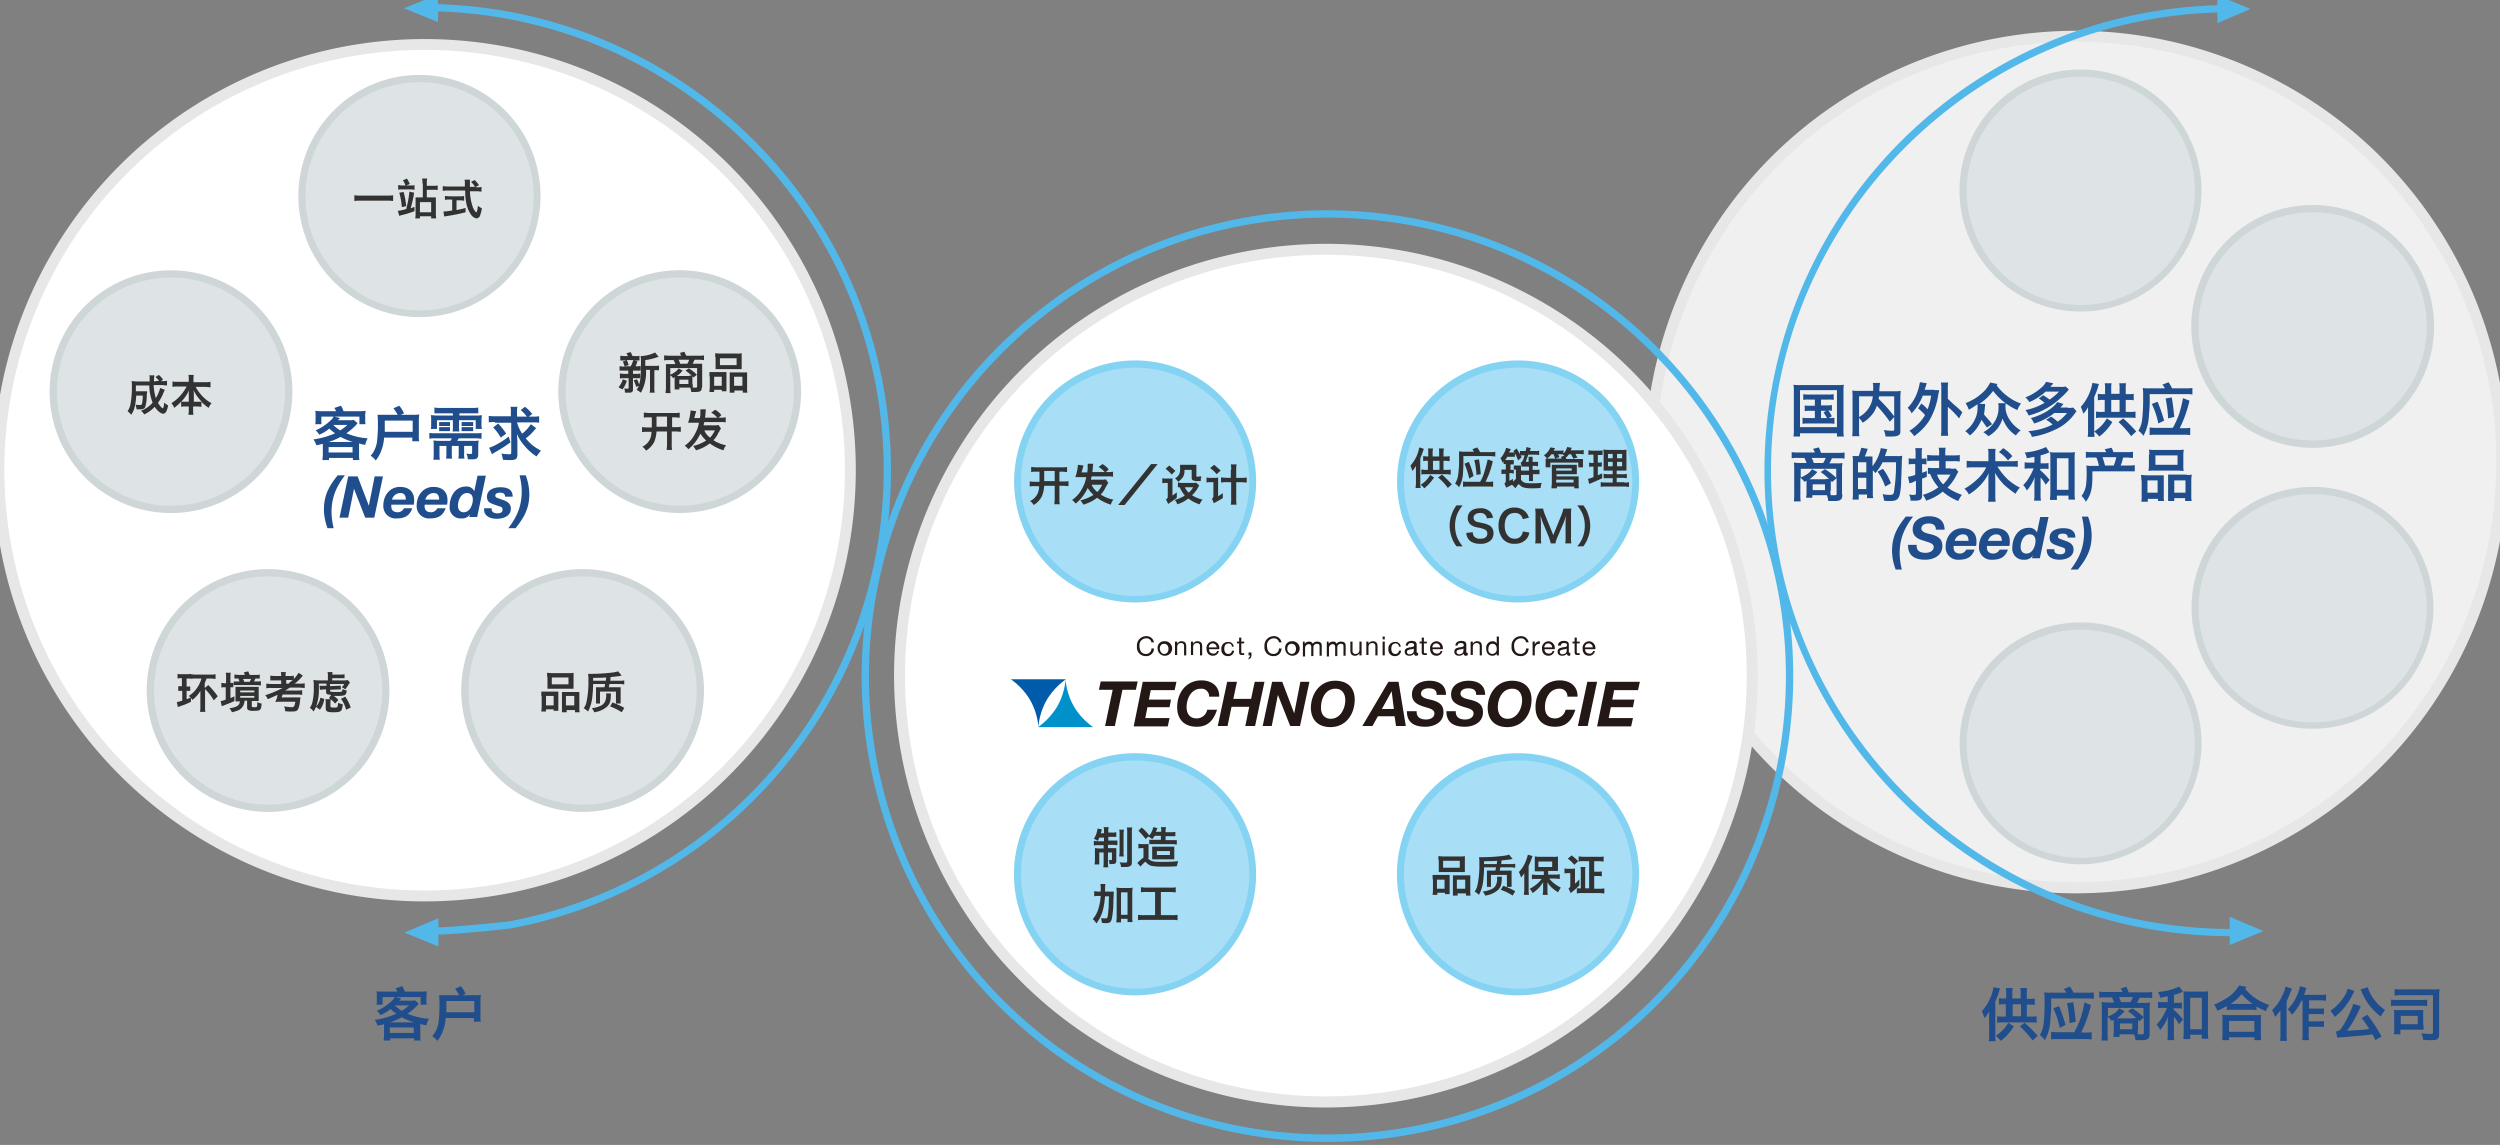 <svg xmlns="http://www.w3.org/2000/svg" width="690" height="316"><rect width="100%" height="100%" fill="#808080" stroke="none"/><defs><clipPath id="a"><path transform="translate(-929 4163)" fill="#fff" stroke="#707070" d="M0 0h690v316H0z"/></clipPath></defs><g transform="translate(929 -4163)" clip-path="url(#a)"><g transform="translate(-971 4142.083)"><circle cx="117.5" cy="117.5" r="117.5" transform="rotate(-67.5 389.398 -239.298)" fill="#f0f0f0"/><path d="M505.043 102.904a119.872 119.872 0 0111.412-21.23 118.357 118.357 0 0132.828-32.462 119.343 119.343 0 0164.869-19.796 118.413 118.413 0 0123.293 2.142 120.146 120.146 0 0144.311 18.354 118.357 118.357 0 0132.462 32.829 119.343 119.343 0 0119.796 64.868 118.413 118.413 0 01-2.142 23.294 120.146 120.146 0 01-18.354 44.31 118.357 118.357 0 01-32.829 32.463 119.343 119.343 0 01-64.87 19.795 118.413 118.413 0 01-23.293-2.142 120.146 120.146 0 01-44.31-18.354 118.357 118.357 0 01-32.463-32.829 119.343 119.343 0 01-19.796-64.868 118.413 118.413 0 012.143-23.293 119.872 119.872 0 016.943-23.08zm217.112 89.93a116 116 0 10-151.561 62.78 116.131 116.131 0 00151.561-62.78z" fill="#e7e7e7"/><circle cx="117.7" cy="117.7" r="117.7" transform="rotate(-65.4 332.795 -63.536)" fill="#fff"/><path d="M299.596 157.814a120.033 120.033 0 0112.194-20.828 118.517 118.517 0 0134.037-31.285 119.504 119.504 0 0165.634-17.44 118.572 118.572 0 0123.23 2.995 120.308 120.308 0 0143.671 19.986 118.517 118.517 0 0131.286 34.037 119.503 119.503 0 0117.44 65.634 118.573 118.573 0 01-2.995 23.23 120.308 120.308 0 01-19.986 43.672A118.516 118.516 0 01470.07 309.1a119.503 119.503 0 01-65.634 17.44 118.573 118.573 0 01-23.232-2.995 120.308 120.308 0 01-43.671-19.986 118.516 118.516 0 01-31.285-34.036 119.504 119.504 0 01-17.44-65.635 118.572 118.572 0 012.997-23.232 120.033 120.033 0 017.79-22.842zm213.978 97.926a116.161 116.161 0 10-153.965 57.287 116.293 116.293 0 00153.965-57.287z" fill="#e7e7e7"/><circle cx="117.5" cy="117.5" r="117.5" transform="translate(41.7 33.2)" fill="#fff"/><path d="M159.2 31.7a119.872 119.872 0 0123.981 2.418 118.357 118.357 0 0142.554 17.907 119.343 119.343 0 0143.113 52.355 118.413 118.413 0 016.935 22.34 120.146 120.146 0 010 47.962 118.357 118.357 0 01-17.907 42.554 119.343 119.343 0 01-52.355 43.113 118.413 118.413 0 01-22.34 6.935 120.146 120.146 0 01-47.962 0 118.357 118.357 0 01-42.554-17.907 119.343 119.343 0 01-43.113-52.356 118.413 118.413 0 01-6.935-22.34 120.146 120.146 0 010-47.962 118.357 118.357 0 0117.907-42.554 119.343 119.343 0 0152.355-43.113 118.413 118.413 0 0122.34-6.934A119.872 119.872 0 01159.2 31.7zm0 235a116 116 0 10-116-116 116.131 116.131 0 00116 116z" fill="#e7e7e7"/><path d="M283.343 177.707a129.48 129.48 0 018.55-24.595 127.835 127.835 0 0129.474-40.224 128.908 128.908 0 0165.808-32.177 127.897 127.897 0 0125.208-1.69 129.78 129.78 0 0150.393 12.016A127.835 127.835 0 01503 120.512a128.908 128.908 0 0132.18 65.808 127.897 127.897 0 011.69 25.208 129.78 129.78 0 01-12.015 50.393 127.835 127.835 0 01-29.475 40.224 128.908 128.908 0 01-65.808 32.18 127.897 127.897 0 01-25.204 1.692 129.78 129.78 0 01-50.394-12.015 127.835 127.835 0 01-40.223-29.475 128.908 128.908 0 01-32.185-65.81 127.897 127.897 0 01-1.691-25.204 129.48 129.48 0 013.468-25.806zm248.115 59.16a126.535 126.535 0 10-152.433 93.736 126.678 126.678 0 00152.433-93.736zM663.1 23.4l-9.1-3.8v7.7zm-5.7 256.2v2.1h.1l9.2-3.8-9.2-3.9h-.1v5.5M162.9 25v2h-.1l-9.3-3.8 9.3-3.8h.1v5.4M163 280v2.1h-.1l-9.3-3.8 9.3-3.9h.1v5.5" fill="#52b8e9"/><path d="M161.6 278.9v-2c5.637 0 20.117-1.6 20.952-1.69A126.741 126.741 0 00285.9 150.7c0-69.863-56.972-126.7-127-126.7v-2a130.21 130.21 0 0126 2.616 128.451 128.451 0 0146.13 19.371 129.144 129.144 0 0146.735 56.627 127.837 127.837 0 017.517 24.156 129.3 129.3 0 012.618 25.93 127.87 127.87 0 01-17.47 64.708 129.514 129.514 0 01-45.923 46.135 127.888 127.888 0 01-41.623 15.639l-.036.007h-.037c-.623.074-15.323 1.711-21.211 1.711zm496.2.4a130.425 130.425 0 01-26-2.611 128.479 128.479 0 010-251.778 130.425 130.425 0 0126-2.611v2c-70.028 0-127 56.748-127 126.5s56.972 126.5 127 126.5z" fill="#52b8e9"/><path d="M190.3 75.1a32.5 32.5 0 11-32.5-32.5 32.563 32.563 0 0132.5 32.5z" fill="#dee3e5"/><path d="M157.8 41.6a33.419 33.419 0 11-13.019 2.626A33.29 33.29 0 01157.8 41.6zm0 65a31.5 31.5 0 10-31.5-31.5 31.536 31.536 0 0031.5 31.5z" fill="#ced6d7"/><path d="M648.8 73.6a32.5 32.5 0 11-32.5-32.5 32.563 32.563 0 0132.5 32.5z" fill="#dee3e5"/><path d="M616.3 40.1a33.4 33.4 0 11-13.06 2.625A33.3 33.3 0 01616.3 40.1zm0 65a31.5 31.5 0 10-31.5-31.5 31.536 31.536 0 0031.5 31.5z" fill="#ced6d7"/><path d="M387.8 153.9a32.5 32.5 0 11-32.5-32.5 32.435 32.435 0 0132.5 32.5z" fill="#a8dff6"/><path d="M355.3 120.4a33.4 33.4 0 11-13.02 2.64 33.3 33.3 0 0113.02-2.64zm0 65a31.5 31.5 0 10-31.5-31.5 31.536 31.536 0 0031.5 31.5z" fill="#85d3f2"/><path d="M493.5 153.9a32.5 32.5 0 11-32.5-32.5 32.5 32.5 0 0132.5 32.5z" fill="#a8dff6"/><path d="M461 120.4a33.4 33.4 0 11-13.02 2.64A33.3 33.3 0 01461 120.4zm0 65a31.5 31.5 0 10-31.5-31.5 31.536 31.536 0 0031.5 31.5z" fill="#85d3f2"/><path d="M387.8 262.3a32.5 32.5 0 11-32.5-32.5 32.435 32.435 0 0132.5 32.5z" fill="#a8dff6"/><path d="M355.3 228.8a33.419 33.419 0 11-13.019 2.626A33.3 33.3 0 01355.3 228.8zm0 65a31.5 31.5 0 10-31.5-31.5 31.536 31.536 0 0031.5 31.5z" fill="#85d3f2"/><path d="M493.5 262.3a32.5 32.5 0 11-32.5-32.5 32.5 32.5 0 0132.5 32.5z" fill="#a8dff6"/><path d="M461 228.8a33.419 33.419 0 11-13.019 2.626A33.3 33.3 0 01461 228.8zm0 65a31.5 31.5 0 10-31.5-31.5 31.536 31.536 0 0031.5 31.5z" fill="#85d3f2"/><path d="M712.8 111a32.5 32.5 0 11-32.5-32.5 32.435 32.435 0 0132.5 32.5z" fill="#dee3e5"/><path d="M680.3 77.5a33.158 33.158 0 0113.02 2.64 33.749 33.749 0 0117.84 17.84 33.5 33.5 0 11-61.719 0 33.749 33.749 0 0117.839-17.84 33.158 33.158 0 0113.02-2.64zm0 65a31.5 31.5 0 10-31.5-31.5 31.536 31.536 0 0031.5 31.5z" fill="#ced6d7"/><path d="M648.8 226.2a32.5 32.5 0 10-32.5 32.5 32.5 32.5 0 0032.5-32.5z" fill="#dee3e5"/><path d="M616.3 192.7a33.378 33.378 0 11-13.062 2.64 33.29 33.29 0 0113.062-2.64zm0 65a31.5 31.5 0 10-31.5-31.5 31.536 31.536 0 0031.5 31.5z" fill="#ced6d7"/><path d="M712.8 188.8a32.5 32.5 0 10-32.5 32.5 32.435 32.435 0 0032.5-32.5z" fill="#dee3e5"/><path d="M680.3 155.3a33.378 33.378 0 11-13.062 2.64 33.429 33.429 0 0113.062-2.64zm0 65a31.5 31.5 0 10-31.5-31.5 31.536 31.536 0 0031.5 31.5z" fill="#ced6d7"/><path d="M235.3 211.5a32.5 32.5 0 11-32.5-32.5 32.563 32.563 0 0132.5 32.5z" fill="#dee3e5"/><path d="M202.8 178a33.158 33.158 0 0113.02 2.64 33.749 33.749 0 0117.84 17.84 33.423 33.423 0 010 26.04 33.749 33.749 0 01-17.84 17.84 33.487 33.487 0 01-43.88-43.88 33.749 33.749 0 0117.84-17.84A33.158 33.158 0 01202.8 178zm0 65a31.5 31.5 0 10-31.5-31.5 31.536 31.536 0 0031.5 31.5z" fill="#ced6d7"/><circle cx="32.5" cy="32.5" r="32.5" transform="translate(83.5 179)" fill="#dee3e5"/><path d="M116 178a33.509 33.509 0 0113.04 64.367 33.508 33.508 0 01-26.08-61.734A33.291 33.291 0 01116 178zm0 65a31.5 31.5 0 10-31.5-31.5A31.536 31.536 0 00116 243z" fill="#ced6d7"/><circle cx="32.5" cy="32.5" r="32.5" transform="rotate(-77.719 120.74 45.572)" fill="#dee3e5"/><path d="M56.465 121.886a33.509 33.509 0 0165.668.95 33.508 33.508 0 01-65.87 12.352 33.291 33.291 0 01.202-13.302zm63.512 13.826a31.5 31.5 0 10-37.479 24.079 31.536 31.536 0 0037.48-24.08z" fill="#ced6d7"/><path d="M262.1 129a32.5 32.5 0 11-32.5-32.5 32.563 32.563 0 0132.5 32.5z" fill="#dee3e5"/><path d="M229.6 95.5a33.158 33.158 0 0113.02 2.64 33.749 33.749 0 0117.84 17.84 33.423 33.423 0 010 26.04 33.749 33.749 0 01-17.84 17.84 33.423 33.423 0 01-26.04 0 33.749 33.749 0 01-17.84-17.84A33.481 33.481 0 01229.6 95.5zm0 65a31.5 31.5 0 10-31.5-31.5 31.536 31.536 0 0031.5 31.5z" fill="#ced6d7"/><path d="M150.5 76.4a10.283 10.283 0 00-1.8-.1h-7.1a9.723 9.723 0 00-1.8.1v-1.6a9.723 9.723 0 001.8.1h7.1a8.663 8.663 0 001.8-.1zm1.3 2.7a10.7 10.7 0 002.3-.5.6.6 0 00.1-.4 26.117 26.117 0 00.8-4.4l1.3.3a5.638 5.638 0 00-.1.7c-.3 1.5-.5 2.3-.8 3.4v.2c.3-.1.5-.2 1-.4v1.2a25.734 25.734 0 01-3.6 1.1l-.6.2zm2.1-7a4.591 4.591 0 00-.7-1.4l1.1-.5a7.42 7.42 0 01.8 1.5l-1 .4h1.5a1.719 1.719 0 00.8-.1v1.3c-.3 0-.6-.1-.9-.1h-2.7a2.769 2.769 0 00-.9.1V72c.3 0 .6.1.9.1zm-.5 1.8a22.562 22.562 0 01.7 3.9l-1.2.3a18.655 18.655 0 00-.7-4zm5.2-2.3a5.313 5.313 0 00-.1-1.4h1.4a5.313 5.313 0 00-.1 1.4v.6h1.8a4.483 4.483 0 001.2-.1v1.3a3.778 3.778 0 00-1.2-.1h-1.8v2.1h2.5v4.1a8.622 8.622 0 00.1 1.7H161v-.6h-3.1v.6h-1.3a6.659 6.659 0 00.1-1.6v-4.2h2v-3.8zm-.7 7.9h3.1v-2.8h-3.1zm13.8-6a14.7 14.7 0 00.8 4.6 4.2 4.2 0 00.7 1.2c.2.2.2.2.3.2s.3-.6.4-1.8a4.887 4.887 0 001.1.7 11.343 11.343 0 01-.5 2 1.15 1.15 0 01-1 .8 2.432 2.432 0 01-1.6-1.2 8.47 8.47 0 01-1.3-3.6 15.028 15.028 0 01-.2-2v-.9h-4.8a6.15 6.15 0 00-1.4.1v-1.3c.4 0 .8.1 1.4.1h4.7v-1a2.483 2.483 0 00-.1-.9h1.5v2h1.4a6.731 6.731 0 00-1.1-1.4l1-.5a8.7 8.7 0 011.2 1.4l-1 .6h.5a3.778 3.778 0 001.2-.1v1.3c-.3 0-.8-.1-1.4-.1h-1.8zm-3.7 5.4c.5-.1 1.5-.3 2.5-.6v1.2a48.474 48.474 0 01-5.5 1.1.756.756 0 00-.4.1l-.2-1.4a15.164 15.164 0 002.4-.3v-3h-.8a4.121 4.121 0 00-1.2.1V75c.3 0 .7.1 1.2.1h2.9a4.121 4.121 0 001.2-.1v1.3c-.3 0-.7-.1-1.2-.1h-.9zm44.7 48.9a5.9 5.9 0 001.2-2.2l1.1.4a6.738 6.738 0 01-1.2 2.4zm5.3-7.2c-.1.1-.1.1-.2.4a3.933 3.933 0 01-.2.6l-.2.4h.3a3.421 3.421 0 001.1-.1v1.3h-2.1v.9h.9a3.421 3.421 0 001.1-.1v1.3h-2v2.9c0 .6 0 .7-.3.9-.2.2-.5.2-1 .2h-.9a5.02 5.02 0 00-.2-1.2 3.869 3.869 0 00.9.1c.3 0 .3-.1.3-.3v-2.6h-1.3a3.421 3.421 0 00-1.1.1V124c.3 0 .6.1 1.1.1h1.2v-.9H213V122c.3 0 .6.1 1.1.1h.3a10.865 10.865 0 00-.5-1.4l1-.3h-1.7v-1.3c.3 0 .6.1 1.2.1h.9a5.9 5.9 0 00-.4-.8l1.2-.3a11.731 11.731 0 00.5 1.1h.8a3.11 3.11 0 001.1-.1v1.3H217zm-3-.3a5.782 5.782 0 01.5 1.4l-1.1.3h1.7a12.2 12.2 0 00.7-1.7H215zm5.3 2.7a11.755 11.755 0 01-1.4 6.3 8.342 8.342 0 00-1.2-.8 3.881 3.881 0 00.6-1.1l-.7.3a11.321 11.321 0 00-.7-1.8l.9-.3a8.429 8.429 0 01.6 1.4c.4-1.1.5-2.8.5-5.9a9.228 9.228 0 00-.1-1.9 9.7 9.7 0 004-1l1 1.2c-.1 0-.2.1-.4.1a14.406 14.406 0 01-3.3.8v1.6h2.7a3.421 3.421 0 001.1-.1v1.3h-1.3v4.8a4.922 4.922 0 00.1 1.4h-1.4a5.313 5.313 0 00.1-1.4V123zm15.4 4.8c0 1-.4 1.3-1.6 1.3h-1.3a5.274 5.274 0 00-.3-1.2h-3v.5h-1.3V125l-.4.3a2.94 2.94 0 00-.8-.8v3.4a7.082 7.082 0 00.1 1.5h-1.4c0-.4.1-.8.1-1.5v-6.5h2.6a5.36 5.36 0 00-.5-1.1h-1.3a4.512 4.512 0 00-1.3.1V119c.4 0 .9.1 1.4.1h3.3a2.614 2.614 0 01-.3-.8l1.2-.3a11.731 11.731 0 00.5 1.1h3.5a5.721 5.721 0 001.4-.1v1.3c-.3 0-.7-.1-1.3-.1h-1.3c-.2.5-.4.8-.5 1.1h2.6v6.5zm-3.5-3.2h.7a15.845 15.845 0 00-1.7-1.4l.9-.6a10.812 10.812 0 012.3 1.8v-1.9H227v1.8a3.032 3.032 0 001-.5 3.745 3.745 0 001.3-1.2l1.1.6a7.118 7.118 0 01-1.6 1.5h3.4zm-2.9-4.4a3.582 3.582 0 01.4 1.1h2a3.7 3.7 0 00.5-1.1zm.2 6.7h2.5v-1.2h-2.5zm3.7.1v.9h.8c.3 0 .4-.1.4-.3v-3.3l-1 .8c-.1-.1-.1-.2-.3-.3v2.2zm4.6-2.2v-1.2h4.7v5.3h-1.3v-.4h-2.1v.6h-1.3c0-.3.1-.7.1-1.3v-3zm1.3 2.6h2.1v-2.5h-2.1zm.3-7.9v-1.1c.4 0 .7.1 1.4.1h4.5a4.922 4.922 0 001.4-.1v4.4h-7.2v-3.3zm1.3 2.2h4.6v-1.9h-4.6zm6.4 2h1.1v4.3a4.512 4.512 0 00.1 1.3H247v-.6h-2.3v.6h-1.3v-5.6h3.7zm-2.5 3.7h2.3v-2.5h-2.3zm-17.2 11.4h1.1a5.721 5.721 0 001.4-.1v1.4c-.4 0-.8-.1-1.4-.1h-1.1v3.6a6.181 6.181 0 00.1 1.5H226c0-.4.1-.8.1-1.5V140h-2.9a9.034 9.034 0 01-.6 2.8 5.923 5.923 0 01-2.3 2.5 3.46 3.46 0 00-1-1.1 4.27 4.27 0 002.1-2.1 5.019 5.019 0 00.4-2h-1.2a5.721 5.721 0 00-1.4.1v-1.4c.4 0 .8.1 1.4.1h1.3v-2.8h-.8a5.721 5.721 0 00-1.4.1v-1.4c.4 0 .8.1 1.4.1h7.1a5.721 5.721 0 001.4-.1v1.4c-.4 0-.8-.1-1.4-.1h-.7v2.7zm-4.2-2.9v2.8h2.9v-2.8zm17.8 3.3a.769.769 0 00-.2.3 1.237 1.237 0 00-.2.3.914.914 0 01-.3.5 6.432 6.432 0 01-1.4 2.1 7.421 7.421 0 001.5.8 7.619 7.619 0 002 .6 3.653 3.653 0 00-.7 1.4 12.215 12.215 0 01-3.8-1.9 11.256 11.256 0 01-3.8 1.9 8.341 8.341 0 00-.8-1.2 10.846 10.846 0 003.6-1.5l-.8-.8c-.2-.3-.7-.9-.8-1.1a11.842 11.842 0 01-3.3 4.3 9.428 9.428 0 00-1-1 8.1 8.1 0 002.4-2.5 15.054 15.054 0 001.1-2.2 12.257 12.257 0 00.4-1.6h-3a13.035 13.035 0 00.7-3.3v-.1l1.5.2a1.087 1.087 0 01-.1.5c-.1.3-.3 1.2-.4 1.4h1.6a3.746 3.746 0 01.1-.8v-1.6h1.5c0 .2 0 .2-.1 1.3 0 .5-.1.6-.1 1h3.4a6.556 6.556 0 00-1.7-1.4l1.1-.8a5.726 5.726 0 011.7 1.5l-.8.7h.5a7.082 7.082 0 001.5-.1v1.4a5.757 5.757 0 00-1.5-.1h-4.4a5.072 5.072 0 00-.2.9h3a3.11 3.11 0 001.1-.1zm-4.6.5a4.331 4.331 0 001.6 2 7.686 7.686 0 001.3-2zM85.9 126a4.741 4.741 0 00-1-1l.9-.6a4.894 4.894 0 011.2 1.3l-.6.4h.4a4.512 4.512 0 001.3-.1v1.3c-.4 0-.9-.1-1.5-.1h-2.2a15.8 15.8 0 00.6 3.6 9.45 9.45 0 001.2-2.8l1.3.5-.3.6a11.882 11.882 0 01-1.6 3 6.233 6.233 0 00.9 1.2c.2.2.3.3.4.3l.2-.2a4.883 4.883 0 00.2-1.4 4.44 4.44 0 001.1.8c-.3 1.6-.7 2.3-1.4 2.3-.6 0-1.6-.8-2.3-1.9a9.765 9.765 0 01-2.9 2.1 3 3 0 00-.9-1 8.306 8.306 0 003.2-2.2v-.1a13.47 13.47 0 01-.9-4.7h-3.7v1.6h3.1a3.751 3.751 0 01-.1 1 11.1 11.1 0 01-.4 3.3c-.2.5-.6.7-1.5.7h-.9a6.106 6.106 0 00-.3-1.3 5.739 5.739 0 001.2.1c.4 0 .5-.1.6-.4a10.178 10.178 0 00.2-2.2h-1.8a16.792 16.792 0 01-.4 3 5.973 5.973 0 01-1 2.3 4.714 4.714 0 00-1-1 4.552 4.552 0 00.8-1.9 25.055 25.055 0 00.4-4.8 6.66 6.66 0 00-.1-1.6c.4 0 .9.1 1.5.1h3.5v-.8a1.974 1.974 0 00-.1-.9h1.4c0 .3-.1.7-.1 1.1v.6l1.4-.2zm8.2-.5a3.42 3.42 0 00-.1-1.1h1.5a3.75 3.75 0 00-.1 1.1v.9h3.2a7.083 7.083 0 001.5-.1v1.5c-.5 0-.9-.1-1.5-.1H96a12.359 12.359 0 001.8 2.5 9.546 9.546 0 002.6 2 3.528 3.528 0 00-.8 1.3 10.059 10.059 0 01-2-1.7v1.4c-.4 0-.7-.1-1.2-.1h-1.1v.8a6.622 6.622 0 00.1 1.5H94a6.622 6.622 0 00.1-1.5v-.8h-.9a4.483 4.483 0 00-1.2.1v-1.4c-.8.8-1.2 1.1-1.9 1.7a4.58 4.58 0 00-.8-1.3 11.655 11.655 0 004.2-4.6H91a6.6 6.6 0 00-1.4.1v-1.5a6.6 6.6 0 001.4.1h3.1zm0 4.4a5.7 5.7 0 01.1-1.3 11.43 11.43 0 01-2.2 3.2h2.1zm2.5 1.9h1.1a12 12 0 01-2.3-3.2 6.638 6.638 0 01.1 1.3v1.9zm338.4 13a2.566 2.566 0 00-.2.5c-.3.9-.5 1.4-.8 2.1v6.8a6.6 6.6 0 00.1 1.4h-1.4c0-.4.1-.8.1-1.4v-4.7a7.1 7.1 0 01-1 1.4c-.2-.7-.3-.9-.5-1.5a9.742 9.742 0 002.4-5zm2.8 7.9a12.9 12.9 0 01-2.7 3 4.714 4.714 0 00-1-1 6.088 6.088 0 001.5-1.2 5.826 5.826 0 001.1-1.5zm-1.6-4.6h-.3a3.42 3.42 0 00-1.1.1v-1.4c.3 0 .7.1 1.1.1h.3v-1.2a3.4 3.4 0 00-.1-1h1.4c0 .3-.1.6-.1 1v1.2h1.8v-1.2a3.083 3.083 0 00-.1-1h1.4c0 .3-.1.6-.1 1v1.2h.5a4.483 4.483 0 001.2-.1v1.4c-.3 0-.6-.1-1.2-.1h-.5v2.5h.9a3.42 3.42 0 001.1-.1v1.4c-.3 0-.6-.1-1.1-.1h-5.9a3.42 3.42 0 00-1.1.1v-1.4c.3 0 .6.1 1.1.1h.7v-2.5zm1.3 2.5h1.8v-2.5h-1.8zm2.5 1.3a33.731 33.731 0 012.7 2.7l-1.1 1a13.8 13.8 0 00-2.7-2.9zm8.9-6.2a5.582 5.582 0 01-.5-.8l1.3-.5a9.128 9.128 0 01.8 1.3h2.8a5.721 5.721 0 001.4-.1v1.3c-.4 0-.7-.1-1.4-.1h-7.4c0 2.6 0 3.3-.1 4.4a8.99 8.99 0 01-1.1 4.2 3.46 3.46 0 00-1.1-1 6.049 6.049 0 00.8-2.1 28.086 28.086 0 00.3-5.1v-1.7c.4 0 .7.1 1.2.1h3zm-3.1 8.1a6.149 6.149 0 001.4.1h3.3a10.276 10.276 0 001.2-2.8 33.74 33.74 0 00.9-3.4l1.4.5a22.772 22.772 0 01-2 5.7h.6a6.181 6.181 0 001.5-.1v1.5a7.568 7.568 0 00-1.5-.1h-5.4a6.149 6.149 0 00-1.4.1zm1.7-.8a22.145 22.145 0 00-1.3-4.1l1.2-.5a22.3 22.3 0 011.3 3.9zm2-1a18.907 18.907 0 00-.6-4.1l1.3-.2c.2 1.3.3 1.8.5 4.1zm9.8 2.7a1.094 1.094 0 01-.4.2c-.1.1-.1.1-.6.3a3.329 3.329 0 01-.6.3l-.5-1.2c.3-.1.3-.2.4-.6v-2h-.3a2.768 2.768 0 00-.9.1v-1.3h1.2V149h-.6v-.7a1.38 1.38 0 00-.3.4 3.1 3.1 0 00-.6-1.3 5.019 5.019 0 001-1.4 5.85 5.85 0 00.6-1.5l1.3.4a3.21 3.21 0 01-.3.5.31.31 0 01-.1.2.349.349 0 00-.1.2h1.6v1.2H458a3.473 3.473 0 01-.6.9h2.4v1.2h-.9v1.5h.9v-1.2h2v4c.1.1.2.1.3.3.6.5 1 .6 2.4.6 1.1 0 1.9 0 3-.1a5.767 5.767 0 00-.3 1.4c-1.3.1-1.7.1-2.3.1a9.7 9.7 0 01-1.7-.1 4.508 4.508 0 01-1.1-.3 2.2 2.2 0 01-.6-.5 1.438 1.438 0 00-.3-.2c-.2 0-.4.2-.9 1.1zm.3-.8a5.929 5.929 0 01.8-.8v-2.6h-.6v1.1c-.4 0-.6-.1-.8-.1h-.4v2.1l1-.5zm3.3-4.2h-.9l-.3-1.1c.3-.1.4-.3.6-.6.2-.4.2-.6.5-1.4h-1.1c.1.3.2.3.3.5l-1 .9a10.543 10.543 0 00-1.3-2.6l.9-.7c.4.7.6 1 .9 1.6v-.9h1.6v-.1a5.755 5.755 0 00.2-1l1.2.3a2.707 2.707 0 01-.3.8h1.6a2.787 2.787 0 001-.1v1.2c-.3 0-.6-.1-1-.1h-2c-.2.7-.4 1.1-.7 2h.8V147h1.1v1.4h1.5v1.2c-.3 0-.4-.1-.9-.1h-.6v1.1h1a2.483 2.483 0 00.9-.1v1.3h-1.8v1.9H464V152h-2.4v-1.3a2.483 2.483 0 00.9.1h1.5v-1.1zm14-3.3c.3.5.3.5.5.8l-1.2.3a6.72 6.72 0 00-.6-1.2h-.6a3.24 3.24 0 01-.8.9l-.1-.1a1.689 1.689 0 01.2.5h4.6v2.3h-1.3v-1.3h-7.7v1.3h-1.3v-2.4h4.4v-.1c-.1-.2-.1-.3-.2-.4l1-.3c-.2-.1-.3-.2-.5-.3.1-.1.1-.1.2-.1H472a2.994 2.994 0 01.4.8l-1.2.4c-.1-.5-.3-.8-.4-1.2h-.6a6.788 6.788 0 01-1.2 1.2 3.818 3.818 0 00-.9-.9 4.653 4.653 0 001.8-2.2l1.3.2c-.2.3-.2.4-.4.7h1.6a3.42 3.42 0 001.1-.1v.9a3.247 3.247 0 001-1.8l1.3.2a4.878 4.878 0 01-.3.7h2.4a4.121 4.121 0 001.2-.1v1.2c-.3 0-.6-.1-1.1-.1h-1.1zm-6.7 9.2c0-.4.1-.8.1-1.3v-5.1h6.9v2.6h-5.6v.6h6.1v2.2a4.1 4.1 0 00.1 1.1h-1.3v-.5h-4.8v.5h-1.5zm1.3-4.8h4.3v-.6h-4.3zm0 3.3h4.8v-.8h-4.8zm11.5-5.5h.3a2.2 2.2 0 00.8-.1v1.2H483v2.4a10.412 10.412 0 011.2-.5v1.3c-1 .5-1.5.7-3.1 1.4a2.568 2.568 0 00-.5.2l-.3-1.4a12.608 12.608 0 001.5-.5v-2.9h-.4a2.2 2.2 0 00-.8.1v-1.2c.3 0 .5.1.8.1h.4v-2.3h-.5a2.483 2.483 0 00-.9.1v-1.3c.3 0 .6.1 1.1.1h1.7a3.42 3.42 0 001.1-.1v1.3H483zm7.3 5.5a4.887 4.887 0 001.3-.1v1.3c-.4 0-.7-.1-1.4-.1h-5a6.149 6.149 0 00-1.4.1V154c.3 0 .6.1 1.2.1h2.1v-1.2h-2.5v-1.2c.3 0 .5.1 1.2.1h1.3v-1h-2.5v-4.2a6.659 6.659 0 00-.1-1.6c.5 0 .8.1 1.6.1h3.3a4.953 4.953 0 001.5-.1v5.8h-2.7v1h1.5a4.512 4.512 0 001.3-.1v1.2c-.3 0-.6-.1-1.3-.1h-1.5v1.2h2.1zm-3.2-7.9h-1.3v1.2h1.3zm0 2.2h-1.3v1.2h1.3zm2.6-1v-1.2h-1.4v1.2zm0 2.2v-1.2h-1.4v1.2zM444 171.7a8.176 8.176 0 01-1.3-2.4 9.6 9.6 0 01-.6-3.3 9.058 9.058 0 01.6-3.2 8.176 8.176 0 011.3-2.4h1.7a9.937 9.937 0 00-1.5 2.4 8.291 8.291 0 00-.6 3.2 8.809 8.809 0 00.6 3.3 9.936 9.936 0 001.5 2.4zm4.5-3.9a1.8 1.8 0 00.3 1.1 2.022 2.022 0 001.8.7c1.2 0 1.9-.5 1.9-1.4a1.149 1.149 0 00-.6-1.1 7.756 7.756 0 00-2.1-.6 4.459 4.459 0 01-1.8-.7 2.322 2.322 0 01-.9-1.9c0-1.7 1.3-2.7 3.4-2.7a3.51 3.51 0 013 1.2 4.54 4.54 0 01.6 1.4l-1.7.2a2.471 2.471 0 00-.4-.9 1.755 1.755 0 00-1.5-.6c-1 0-1.8.5-1.8 1.3a1.17 1.17 0 00.8 1.1c.3.1.4.1 1.7.4a6.552 6.552 0 012 .7 2.393 2.393 0 011 2.1 2.629 2.629 0 01-.8 2 4.03 4.03 0 01-2.9.9 4.626 4.626 0 01-2.5-.6 3.142 3.142 0 01-1.1-1.4 2.509 2.509 0 01-.2-1zm15.6.1a3.769 3.769 0 01-.8 1.8 4.2 4.2 0 01-3.3 1.3 3.994 3.994 0 01-3.1-1.2 5.622 5.622 0 01-1.3-3.8 5.465 5.465 0 011.4-3.9 4.248 4.248 0 013-1.1 4.383 4.383 0 012.3.6 4.036 4.036 0 011.3 1.3 6.316 6.316 0 00.4.9l-1.7.4a3.032 3.032 0 00-.5-1 2.139 2.139 0 00-1.8-.7c-1.7 0-2.7 1.3-2.7 3.5s1.1 3.6 2.7 3.6a2.082 2.082 0 001.9-.9 2.817 2.817 0 00.4-1.1zm5.9 2.9c-.1-.4-.3-.9-.5-1.6l-1.7-4.1c-.2-.5-.3-.9-.6-1.8 0 .6.1 1.6.1 1.9v3.9a9.183 9.183 0 00.1 1.8h-1.7a8.663 8.663 0 00.1-1.8v-6a9.183 9.183 0 00-.1-1.8h2.2a10.264 10.264 0 00.4 1.4l2.4 5.9 2.4-5.9c.2-.6.3-1 .4-1.4h2.2a9.722 9.722 0 00-.1 1.8v6a8.663 8.663 0 00.1 1.8H474a8.663 8.663 0 00.1-1.8v-4c0-1 .1-1.7.1-1.8-.2.6-.4 1.3-.6 1.8l-1.8 4.2a7.072 7.072 0 00-.5 1.6H470zm7.3.9a7.526 7.526 0 001.5-2.4 8.809 8.809 0 00.6-3.3 8.291 8.291 0 00-.6-3.2 9.936 9.936 0 00-1.5-2.4h1.7a7.107 7.107 0 011.3 2.4 9.059 9.059 0 01.6 3.2 9.191 9.191 0 01-.6 3.3 8.176 8.176 0 01-1.3 2.4zm-142.9-17.9h1.1a5.721 5.721 0 001.4-.1v1.4c-.4 0-.8-.1-1.4-.1h-1.1v3.6a6.181 6.181 0 00.1 1.5H333c0-.4.1-.8.1-1.5V155h-2.9a9.034 9.034 0 01-.6 2.8 5.923 5.923 0 01-2.3 2.5 3.46 3.46 0 00-1-1.1 4.27 4.27 0 002.1-2.1 5.018 5.018 0 00.4-2h-1.2a5.721 5.721 0 00-1.4.1v-1.4c.4 0 .8.1 1.4.1h1.3v-2.8h-.9a5.721 5.721 0 00-1.4.1v-1.4c.4 0 .8.1 1.4.1h7.1a5.721 5.721 0 001.4-.1v1.4c-.4 0-.8-.1-1.4-.1h-.7zm-4.2-2.9v2.8h2.9v-2.8zm17.7 3.3a.769.769 0 00-.2.3 1.238 1.238 0 00-.2.3.914.914 0 01-.3.5 6.432 6.432 0 01-1.4 2.1 7.421 7.421 0 001.5.8 7.619 7.619 0 002 .6 3.653 3.653 0 00-.7 1.4 12.215 12.215 0 01-3.8-1.9 11.257 11.257 0 01-3.8 1.9 8.341 8.341 0 00-.8-1.2 10.846 10.846 0 003.6-1.5l-.8-.8c-.2-.3-.7-.9-.8-1.1a11.842 11.842 0 01-3.3 4.3 9.428 9.428 0 00-1-1 8.1 8.1 0 002.4-2.5 15.056 15.056 0 001.1-2.2 12.252 12.252 0 00.4-1.6h-3a13.035 13.035 0 00.7-3.3v-.1l1.5.2a1.087 1.087 0 01-.1.5c-.1.3-.3 1.2-.4 1.4h1.6a3.746 3.746 0 01.1-.8v-1.6h1.5c0 .2 0 .2-.1 1.3 0 .5-.1.6-.1 1h3.4a6.556 6.556 0 00-1.7-1.4l1.1-.8a5.726 5.726 0 011.7 1.5l-.8.7h.5a7.082 7.082 0 001.5-.1v1.4a5.757 5.757 0 00-1.5-.1h-4.4a5.072 5.072 0 00-.2.9h3a3.11 3.11 0 001.1-.1zm-4.6.5a4.331 4.331 0 001.6 2 7.686 7.686 0 001.3-2zm18.2-5.7l-9.1 11.3h-1.8l9.1-11.3zm4.1 8.7c.5-.4.7-.5 1.2-.9v1.5c-.8.6-1.6 1.2-2.4 1.7l-.6-1.3c.4-.2.5-.3.5-.7v-3.8h-.5a3.4 3.4 0 00-1 .1v-1.4a3.4 3.4 0 001 .1h.9a2.483 2.483 0 00.9-.1v4.8zm-.2-5.8a12.879 12.879 0 00-1.7-1.6l1-.9c.5.4 1.3 1.1 1.7 1.5zm7.6 3c-.1.1-.1.1-.3.5a7.983 7.983 0 01-1.7 2.2 8.439 8.439 0 002.9 1.2 5.669 5.669 0 00-.8 1.3 8.963 8.963 0 01-3.1-1.6c-.3.2-.7.5-1.2.8a8.994 8.994 0 01-1.9.8 2.134 2.134 0 00-.7-1.2 10.276 10.276 0 002.8-1.2 10.024 10.024 0 01-1.4-2.3h-.5v-1.3c.3 0 .6.1.9.1h3.4a1.483 1.483 0 00.7-.1zm-.8-2.7c0 .2 0 .3.2.3a8.329 8.329 0 011.2-.1 3.918 3.918 0 00-.2 1.3h-1a2.676 2.676 0 01-1.1-.2c-.3-.1-.4-.3-.4-.9v-2h-2a3.323 3.323 0 01-.4 2 7.757 7.757 0 01-1.3 1.3 8.119 8.119 0 00-.9-1 2.309 2.309 0 001.2-1.2 3.922 3.922 0 00.2-1.7v-.8h4.5v3zm-3.2 3.2a5.272 5.272 0 001.1 1.5 6.089 6.089 0 001.2-1.5zm9.2 2.5c.6-.4.9-.6 1.3-.9v1.4c-.7.4-1.7 1-2.5 1.4l-.5-1.3c.3-.2.4-.3.4-.6V154h-.9a3.4 3.4 0 00-1 .1v-1.4a3.4 3.4 0 001 .1h1.3a2.483 2.483 0 00.9-.1v5.2zm-.4-6.1a9.763 9.763 0 00-1.8-1.7l1.1-.9c.6.5 1.4 1.2 1.8 1.6zm4-1.2a6.181 6.181 0 00-.1-1.5h1.6a6.181 6.181 0 00-.1 1.5v2.2h1.2a8.116 8.116 0 001.7-.1v1.4c-.6 0-1-.1-1.7-.1h-1.2v4.4a8.663 8.663 0 00.1 1.8h-1.6a8.663 8.663 0 00.1-1.8V154h-.9a11.482 11.482 0 00-1.9.1v-1.4c.6 0 1.1.1 1.8.1h.9v-2.2zm55.6 113v-1.2h4.7v5.3h-1.3v-.4h-2.1v.6h-1.3c0-.3.1-.7.1-1.3v-3zm1.2 2.6h2.1v-2.5h-2.1zm.4-7.9v-1.1c.4 0 .7.1 1.4.1h4.5a4.922 4.922 0 001.4-.1v4.4h-7.2v-3.3zm1.3 2.1h4.6v-1.9h-4.6zm6.4 2.1h1.1v4.3a4.512 4.512 0 00.1 1.3h-1.3v-.6h-2.3v.6H443v-5.6h3.7zm-2.6 3.7h2.3v-2.5h-2.3zm8.3-.5v-4.5h2.3a2.956 2.956 0 00.2-.9h-3.3a30.768 30.768 0 01-.2 3.3 10.864 10.864 0 01-1.2 4.3 5.383 5.383 0 00-1.2-.9 4.323 4.323 0 00.8-1.9 25.951 25.951 0 00.5-5.9 7.628 7.628 0 00-.1-1.7h.9a49.041 49.041 0 006.1-.4 8.575 8.575 0 001.3-.3l1 1.2h-.1a.756.756 0 00-.4.1c-.7.1-1.7.2-2.6.3v.4a3.536 3.536 0 01-.1.6h2.7a4.121 4.121 0 001.2-.1v1.1c-.4 0-.6-.1-1.2-.1h-2.9a3.711 3.711 0 01-.2.9h3.3v4.5h-1.3v-3.3h-4.4v3.3h-1.1zm4.1-2.9c0 2.1-.2 2.9-1 3.7a6.7 6.7 0 01-3.6 1.6 2.589 2.589 0 00-.7-1.1 8.229 8.229 0 002.5-.7 2.342 2.342 0 001.2-1.2 3.82 3.82 0 00.3-1.9v-.3h1.3zm-1.4-3.4a7.754 7.754 0 00.1-.9c-1.4.1-1.9.1-3.6.1v.8zm1.8 6a17.463 17.463 0 013.3 1.5l-.7 1.2a14.5 14.5 0 00-3.3-1.6zm5.8-2.2v-1.3a5.383 5.383 0 01-.9 1.2 6.713 6.713 0 00-.6-1.5 8.709 8.709 0 002-3.2c.2-.6.4-1.2.5-1.6l1.3.4a2.567 2.567 0 00-.2.5 20.364 20.364 0 01-.9 2.2v6.6a6.6 6.6 0 00.1 1.4h-1.4c0-.5.1-.8.1-1.4zm8.5-.9a5.7 5.7 0 001.3-.1v1.3c-.4 0-.9-.1-1.3-.1h-1.6a7.966 7.966 0 001.3 1.3 9.976 9.976 0 001.9 1.2 14.806 14.806 0 00-.8 1.3c-.9-.6-1.1-.8-1.5-1.1a6.065 6.065 0 01-1.4-1.7v2.4a4.1 4.1 0 00.1 1.1h-1.4c0-.4.1-.7.1-1.1v-2.4a8.96 8.96 0 01-1.5 1.9 13.443 13.443 0 01-1.4 1.1 5.024 5.024 0 00-.8-1.2 9.611 9.611 0 002.1-1.4 7.687 7.687 0 001.2-1.3h-1.4a5.282 5.282 0 00-1.3.1v-1.3c.4 0 .8.1 1.3.1h2v-1h-2.5v-4.1c.3 0 .7.1 1.3.1h3.8a4.512 4.512 0 001.3-.1v4h-2.7v1zm-4.6-2.1h3.8v-1.5h-3.8zm10.1 4.6a6.58 6.58 0 001.2-1.2v1.7a24.053 24.053 0 01-2.4 2.1l-.6-1.3c.4-.2.5-.4.5-.7v-3.5h-.6a3.4 3.4 0 00-1 .1v-1.4a3.4 3.4 0 001 .1h1a2.483 2.483 0 00.9-.1v4.2zm-.2-5.2a9.764 9.764 0 00-1.8-1.7l1.1-.9c.6.5 1.4 1.2 1.8 1.6zm4.3-1h-1.7a6.149 6.149 0 00-1.4.1v-1.4c.4 0 .8.1 1.4.1h4.1a6.149 6.149 0 001.4-.1v1.4c-.4 0-.8-.1-1.4-.1H482v2.9h.9a4.121 4.121 0 001.2-.1v1.4a4.121 4.121 0 00-1.2-.1h-.9v3.5h1.5a5.282 5.282 0 001.3-.1v1.4c-.5 0-.8-.1-1.4-.1H479a9.183 9.183 0 00-1.8.1v-1.4h1.1v-4.6a4.887 4.887 0 00-.1-1.3h1.4a4.512 4.512 0 00-.1 1.3v4.6h1.1v-7.5zm-134.1-8.2a4.12 4.12 0 00-.1-1.2h1.4a3.42 3.42 0 00-.1 1.1v.4h1a3.778 3.778 0 001.2-.1v1.3h-2.2v1h2.5v1.3c-.3 0-.6-.1-1.2-.1h-1.4v.9h2.3v3.5c0 .7-.3.9-1.3.9h-.6a3.6 3.6 0 00-.2-1.1h.6c.2 0 .3 0 .3-.2v-1.9h-1.1v2.8a4.512 4.512 0 00.1 1.3h-1.4a4.887 4.887 0 00.1-1.3v-2.8h-1.2v3.3h-1.3c0-.3.1-.5.1-1.2V255c.4 0 .7.1 1.2.1h1.2v-.9h-1.5a3.778 3.778 0 00-1.2.1V253c.3 0 .6.1 1.1.1h1.7v-1h-1.3a6.316 6.316 0 01-.4.9c-.5-.3-.7-.4-1.1-.6a5.145 5.145 0 00.9-2.2 1.759 1.759 0 00.1-.6l1.2.2a4.331 4.331 0 00-.1.5 3.932 3.932 0 01-.2.6h.9v-.5zm5.5-.4c0 .3-.1.6-.1 1.2v4.8a4.153 4.153 0 00.1 1.3h-1.3c0-.3.1-.5.1-1.3v-4.8a4.888 4.888 0 00-.1-1.3h1.3zm2.3-.7a5.349 5.349 0 00-.1 1.5v8c0 .6-.1.9-.4 1.1a2.373 2.373 0 01-1.5.3h-1.1a2.836 2.836 0 00-.4-1.3 8.636 8.636 0 001.5.1c.5 0 .6-.1.6-.4v-7.8a6.181 6.181 0 00-.1-1.5zm4.3 8.5l.2.2c.9.7 1.3.8 3.8.8 1.7 0 3.4-.1 4.4-.2-.2.6-.3 1-.4 1.4-1.2.1-2 .1-4.2.1a16.04 16.04 0 01-2.8-.2 3.07 3.07 0 01-1.3-.8c-.2-.2-.3-.3-.4-.3s-.3.2-.7.6a5.986 5.986 0 00-.6.7l-.9-1 .6-.6c.4-.4.9-.7 1.1-.9V255h-.6a2.2 2.2 0 00-.8.1v-1.3c.3 0 .5.1 1 .1h.9a2.483 2.483 0 00.9-.1v4zm-1.7-8.5a14.213 14.213 0 012.1 2.2l-1 1a21.98 21.98 0 00-2-2.3zm5.4 1.3v-.3a3.11 3.11 0 00-.1-1.1h1.4c0 .3-.1.5-.1 1.1v.3h1.4a4.887 4.887 0 001.3-.1v1.2h-2.7v1.1h3.1v1.2c-.4 0-.7-.1-1.1-.1h-6.5v-1.2h3.2v-1.1h-1.7a4.431 4.431 0 01-.7.9 2.475 2.475 0 00-.6-.4 1.332 1.332 0 00-.5-.3 4.507 4.507 0 001-1.4 4.234 4.234 0 00.4-1.2l1.2.3c0 .1 0 .1-.1.1 0 .1 0 .1-.1.2l-.1.2c0 .1 0 .1-.2.5h1.5zm-1.4 7.5H360v-3.5h6.1v3.5h-5zm.2-1.2h3.6v-1.1h-3.6zM347 268.1a21.159 21.159 0 01-.6 4 10.607 10.607 0 01-1.8 3.7 4 4 0 00-1-1.2 7.889 7.889 0 001.6-3 15.948 15.948 0 00.6-3.4h-.6a4.121 4.121 0 00-1.2.1v-1.4c.3 0 .7.1 1.3.1h.5v-.6a5.757 5.757 0 00-.1-1.5h1.4c0 .3-.1.4-.1.8v1.3h2.4c0 .4 0 .4-.1 2.3a26.725 26.725 0 01-.4 5c-.2 1.1-.6 1.4-1.6 1.4a5.739 5.739 0 01-1.2-.1 5.852 5.852 0 00-.2-1.3 5.739 5.739 0 001.2.1c.4 0 .5-.1.6-.5.1-.5.2-1.5.3-2.8 0-1.1 0-1.1.1-2.8H347zm4.4 7.4h-1.3c0-.4.1-.8.1-1.4v-6.9a4.887 4.887 0 00-.1-1.3c.3 0 .6.1 1.1.1h2.3a3.749 3.749 0 001.1-.1c0 .4-.1.7-.1 1.3v6.9a4.887 4.887 0 00.1 1.3h-1.4v-.9h-1.8v1zm0-2.1h1.8v-6.2h-1.8zm10.8.1h3.2a7.115 7.115 0 001.6-.1v1.5a7.588 7.588 0 00-1.6-.1h-7.7a8.083 8.083 0 00-1.6.1v-1.5a8.116 8.116 0 001.7.1h3v-6.4h-2.4a6.181 6.181 0 00-1.5.1v-1.4c.4 0 .8.1 1.6.1h6.5a6.181 6.181 0 001.5-.1v1.4c-.5 0-.9-.1-1.5-.1h-2.6v6.4zM191.4 213v-1.2h4.7v5.3h-1.3v-.4h-2.1v.6h-1.3c0-.3.1-.7.1-1.3v-3zm1.3 2.6h2.1V213h-2.1zm.3-7.9v-1.1c.4 0 .7.1 1.4.1h4.5a4.922 4.922 0 001.4-.1v4.4h-7.2v-3.3zm1.3 2.1h4.6v-1.9h-4.6zm6.5 2.1h1.1v4.3a4.512 4.512 0 00.1 1.3h-1.3v-.6h-2.3v.6h-1.3v-5.6h3.7zm-2.6 3.7h2.3V213h-2.3zm8.3-.5v-4.5h2.3a2.955 2.955 0 00.2-.9h-3.3a30.773 30.773 0 01-.2 3.3 10.864 10.864 0 01-1.2 4.3 5.382 5.382 0 00-1.2-.9 4.323 4.323 0 00.8-1.9 25.95 25.95 0 00.5-5.9 7.628 7.628 0 00-.1-1.7h.9a49.038 49.038 0 006.1-.4 8.571 8.571 0 001.3-.3l1 1.2h-.1a.756.756 0 00-.4.1c-.7.1-1.7.2-2.6.3v.4a3.536 3.536 0 01-.1.6h2.7a4.12 4.12 0 001.2-.1v1.1c-.4 0-.6-.1-1.2-.1h-2.9a3.711 3.711 0 01-.2.9h3.3v4.5H212v-3.3h-4.4v3.3h-1.1zm4.1-2.9c0 2.1-.2 2.9-1 3.7a6.7 6.7 0 01-3.6 1.6 2.589 2.589 0 00-.7-1.1 8.229 8.229 0 002.5-.7 2.342 2.342 0 001.2-1.2 3.82 3.82 0 00.3-1.9v-.3h1.3zm-1.4-3.4a7.754 7.754 0 00.1-.9c-1.4.1-1.9.1-3.6.1v.8h3.5zm1.8 6a17.464 17.464 0 013.3 1.5l-.7 1.2a15.751 15.751 0 00-3.2-1.6zm-119-6.7a2.787 2.787 0 00-1 .1v-1.3a4.1 4.1 0 001.1.1h1.4a4.1 4.1 0 001.1-.1v1.3h-1.1v2.2h1v1.2h-1v2.3c.6-.2.7-.3 1.2-.5v1.2a16.31 16.31 0 01-2.9 1.2 3.629 3.629 0 00-.7.3l-.3-1.4a11.656 11.656 0 001.5-.4v-2.7h-1.1v-1.3h1v-2.2H92zm7.5 1.9a23.752 23.752 0 012.6 3.1l-1.1 1.1a15.313 15.313 0 00-2.4-3.1v4.9a5.721 5.721 0 00.1 1.4h-1.5a6.15 6.15 0 00.1-1.4v-4.4a8.625 8.625 0 01-2.2 2.5 3.46 3.46 0 00-1-1.1 7.4 7.4 0 002.2-2.1 8.449 8.449 0 001.3-2.7h-1.7a4.888 4.888 0 00-1.3.1V207c.4 0 .6.1 1.3.1h4.3a5.283 5.283 0 001.3-.1v1.3c-.5 0-.8-.1-1.3-.1H99c-.1.4-.3.7-.5 1.3v1.3zm6.1-.6h.8v1.2h-.8v3c.4-.2.5-.2 1.1-.5v1.3c-.8.4-1.6.7-2.9 1.2a1.421 1.421 0 01-.6.2l-.3-1.4a4.317 4.317 0 001.4-.4v-3.4h-.3a2.768 2.768 0 00-.9.1v-1.3c.3 0 .6.1 1 .1h.3v-1.6a4.512 4.512 0 00-.1-1.3h1.4a4.888 4.888 0 00-.1 1.3zm3.9 5.1a4.537 4.537 0 01-.2.8 2.938 2.938 0 01-1.6 1.7 12.2 12.2 0 01-1.7.5 2.979 2.979 0 00-.7-1.1c2-.3 2.8-.7 2.9-1.9H107v-4h6.4v3.9h-1.9v1.4c0 .3.1.3.7.3.5 0 .7 0 .7-.2.1-.1.1-.5.1-1.2a4.234 4.234 0 001.2.4c-.1 1.8-.3 2-2.1 2a2.787 2.787 0 01-1.5-.2c-.3-.1-.4-.3-.4-.8v-1.8h-.7zm.1-7.2a4.116 4.116 0 00-.3-.8l1.2-.3a6.894 6.894 0 01.4 1h1.5a5.283 5.283 0 001.3-.1v1.1h-1.2l-.4.8h.7a3.778 3.778 0 001.2-.1v1.2c-.4 0-.7-.1-1.3-.1h-6.2v-1h1.6c-.1-.3-.2-.5-.3-.8h-1.1v-1.1c.4 0 .8.1 1.3.1h1.6zm-1.3 4.7h3.9v-.5h-3.9zm0 1.5h3.9v-.5h-3.9zm.8-5.2a6.891 6.891 0 01.3.8h1.5a5.9 5.9 0 00.4-.8zm9.5 4.5v-.1c-.9.4-1.1.5-2.7 1.2a2.979 2.979 0 00-.7-1.1 30.076 30.076 0 004.8-2h-3a6.181 6.181 0 00-1.5.1v-1.3c.3 0 .8.1 1.5.1h2.6v-1h-3v-1.3c.3 0 .7.1 1.4.1h1.6v-.1a3.083 3.083 0 00-.1-1h1.4c0 .3-.1.5-.1 1v.1h.9a5.721 5.721 0 001.4-.1v.9a7.663 7.663 0 001.3-1.7l1.2.8-.2.2a9.837 9.837 0 01-2.1 2h1.3a6.181 6.181 0 001.5-.1v1.3c-.4 0-.9-.1-1.5-.1H122a14.8 14.8 0 01-1.3.8h3.3a5.721 5.721 0 001.4-.1v1.3c-.3 0-.6-.1-1.2-.1H120a4.116 4.116 0 01-.3.8h5.2v.2a1.486 1.486 0 01-.1.6 6.685 6.685 0 01-.5 2.4c-.3.6-.7.7-2 .7a9.735 9.735 0 01-1.6-.1 2.768 2.768 0 00-.3-1.3c1 .1 1.5.2 2 .2a.862.862 0 00.8-.3 3.869 3.869 0 00.3-1.2h-4.3a4.121 4.121 0 00-1.2.1 6.391 6.391 0 01.4-1zm3.1-3.3c.6-.5.7-.6 1.1-.9H121v1h.7zm11.7 3.2c-1.2-.1-1.4-.2-1.4-.9v-.6h-.5c-.4 0-1 .1-1.2.1l-.1-1.1h1.9v-.6H130v.9a14.359 14.359 0 01-.7 5.3 5.482 5.482 0 01-.8 1.5 2.4 2.4 0 00-1-1 3.984 3.984 0 00.7-1.5 16.339 16.339 0 00.4-4.4 9.722 9.722 0 00-.1-1.8c.4 0 .6.1 1.3.1h2.7v-1.3a3.4 3.4 0 00-.1-1h1.4a5.638 5.638 0 00-.1.7h2.1a4.512 4.512 0 001.3-.1v1.1h-3.4v.6h3a4.153 4.153 0 001.3-.1l.6.7-.1.1a.349.349 0 00-.1.2c0 .1 0 .1-.1.1-.4.7-.6.9-1 1.5a3.328 3.328 0 00-1-.6 2.757 2.757 0 00.7-.9h-3.9v.6l2.1-.1a1.949 1.949 0 00.8-.1l.1 1.1h-.9l-2.1.1v.2c0 .3.1.4 1.7.4s1.7 0 1.7-.8a5.637 5.637 0 001.2.4c-.1.7-.2 1-.5 1.2s-.8.3-2.5.3h-.6a6.34 6.34 0 011.3 1.1l-.9 1a13.47 13.47 0 00-1.2-1.2c0 .3-.1.5-.1.9v1c0 .3.2.4 1 .4 1 0 1 0 1.1-1.3a9.287 9.287 0 001.3.4c-.1 1-.2 1.5-.5 1.8s-.8.4-2.1.4c-1.7 0-2.1-.2-2.1-1.2v-1.4a3.4 3.4 0 00-.1-1h1.4c-.2-.2-.3-.2-.4-.3zm-1.9 1.1a6.319 6.319 0 01-1.2 3l-1.1-.8a4.878 4.878 0 00.8-1.2 3.992 3.992 0 00.4-1.3zm5.8-.6a11.942 11.942 0 011.5 3l-1.3.6a7.628 7.628 0 00-1.4-3z" fill="#323232"/><path d="M157.6 297.9a3.609 3.609 0 00-.4.5 17.454 17.454 0 01-2.7 2.3 18.265 18.265 0 005.9 1.4 5.626 5.626 0 00-.7 1.8 8.47 8.47 0 01-1.7-.4v3.1a6.621 6.621 0 00.1 1.5h-1.8v-.6h-6.6v.6h-1.8c0-.5.1-1 .1-1.5v-3a11.627 11.627 0 01-1.8.4 4.812 4.812 0 00-.8-1.6 23.257 23.257 0 003.6-.8c.8-.3 1.3-.4 2.4-.9a10.1 10.1 0 01-1.6-1.3 11 11 0 01-2.8 1.7 3.776 3.776 0 00-1-1.2 13.9 13.9 0 004.1-2.7 4.36 4.36 0 00.9-1.1h-3.4v2.1h-1.7a4.483 4.483 0 00.1-1.2v-1.3a4.483 4.483 0 00-.1-1.2 9.722 9.722 0 001.8.1h4a7.255 7.255 0 01-.5-.9l1.8-.6a5.066 5.066 0 01.7 1.5h4.2a10.888 10.888 0 001.9-.1c0 .3-.1.7-.1 1.2v1.3a4.121 4.121 0 00.1 1.2h-1.7v-2.1h-6.9l1.5.4c-.1.2-.1.2-.4.4l-.1.2h3a4.512 4.512 0 001.3-.1zm-1.3 5.2a17.3 17.3 0 01-3.4-1.4 18.08 18.08 0 01-3.3 1.4zm-6.7 2.9h6.6v-1.5h-6.6zm1.4-7.6a8.961 8.961 0 001.9 1.5 13.033 13.033 0 002-1.5zm17.8-2.8l-.1-.1a16.287 16.287 0 00-1.1-1.7l1.6-.7a8.384 8.384 0 011.3 2.1l-.9.4h3.5a8.6 8.6 0 001.6-.1c0 .4-.1.8-.1 1.5v4.3a6.659 6.659 0 00.1 1.6h-1.9v-1H165a11.374 11.374 0 01-.7 3.4 9.244 9.244 0 01-1.6 2.9 5.706 5.706 0 00-1.4-1.3 6.666 6.666 0 001.2-1.9 7.634 7.634 0 00.6-2.5c.1-1 .2-2.4.2-3.7 0-1.2 0-2-.1-3.2h5.6zm4.1 4.8v-3.2h-7.7v3.1h7.7zm421.1-6.7a3.1 3.1 0 00-.2.7 19.508 19.508 0 01-1.1 2.9v9.1a12.1 12.1 0 00.1 1.9h-1.9a9.767 9.767 0 00.1-1.9v-6.3a8.32 8.32 0 01-1.3 1.8 13.053 13.053 0 00-.7-1.9 13.18 13.18 0 003.2-6.6zm3.8 10.5a13.8 13.8 0 01-3.6 4 9.264 9.264 0 00-1.4-1.4 10.8 10.8 0 002-1.6 11.549 11.549 0 001.5-2zm-2.1-6.1h-.5a6.181 6.181 0 00-1.5.1v-1.8a6.622 6.622 0 001.5.1h.5v-1.6a5.284 5.284 0 00-.1-1.3h1.9a5.284 5.284 0 00-.1 1.3v1.6h2.3v-1.6a5.284 5.284 0 00-.1-1.3h1.9a5.723 5.723 0 00-.1 1.4v1.6h.7a6.181 6.181 0 001.5-.1v1.8a6.181 6.181 0 00-1.5-.1h-.7v3.3h1.2a6.181 6.181 0 001.5-.1v1.8a6.622 6.622 0 00-1.5-.1h-7.9a6.181 6.181 0 00-1.5.1v-1.8a6.181 6.181 0 001.5.1h.9v-3.4zm1.8 3.3h2.3v-3.3h-2.3zm3.3 1.8a39.773 39.773 0 013.6 3.6l-1.4 1.3a27.555 27.555 0 00-3.5-3.9zm11.5-8.3a3.047 3.047 0 00-.7-1l1.7-.7a10.624 10.624 0 011 1.7h3.7a10.889 10.889 0 001.9-.1v1.8a10.317 10.317 0 00-1.9-.1h-9.9a38.279 38.279 0 01-.2 5.8 12.647 12.647 0 01-1.5 5.7 6.194 6.194 0 00-1.4-1.4 7.885 7.885 0 001-2.8 51.112 51.112 0 00.3-6.8 12.223 12.223 0 00-.1-2.2 8.116 8.116 0 001.7.1zm-4.1 10.8a10.888 10.888 0 001.9.1h4.4a25.57 25.57 0 001.7-3.7 32.846 32.846 0 001.1-4.5l1.8.7a33.9 33.9 0 01-2.7 7.6h.8a12.784 12.784 0 002.1-.1v2a14.082 14.082 0 00-2.1-.1H610a12.1 12.1 0 00-1.9.1v-2.1zm2.3-1.1a22.614 22.614 0 00-1.8-5.4l1.6-.6a52.377 52.377 0 011.8 5.2zm2.7-1.3a33.909 33.909 0 00-.7-5.5l1.7-.3c.3 1.7.4 2.4.7 5.4zm22.1 2.9c0 1.4-.5 1.8-2.2 1.8h-1.7a4.705 4.705 0 00-.4-1.6h-4v.7h-1.7c0-.4.1-.6.1-1.2v-3.5l-.6.3a3.8 3.8 0 00-1.1-1.1v4.5a11.521 11.521 0 00.1 2H622a10.892 10.892 0 00.1-1.9v-7.3a6.6 6.6 0 00-.1-1.4c.2 0 1.1.1 1.6.1h1.9a8.43 8.43 0 00-.6-1.4h-1.7a9.183 9.183 0 00-1.8.1v-1.7a10.888 10.888 0 001.9.1h4.5a4.672 4.672 0 00-.5-1l1.6-.4a15.561 15.561 0 01.6 1.5h4.6a10.317 10.317 0 001.9-.1v1.7a9.183 9.183 0 00-1.8-.1h-1.7a8.805 8.805 0 01-.7 1.4h2.1a5.757 5.757 0 001.5-.1c0 .4-.1.7-.1 1.4zm-4.6-4.3h.9a19.167 19.167 0 00-2.3-1.9l1.2-.8a19.525 19.525 0 013.1 2.4v-2.5h-9.8v2.4a9.078 9.078 0 001.4-.7 4.363 4.363 0 001.7-1.6l1.5.8a12.833 12.833 0 01-2.2 2h4.5zm-3.9-5.8a5.909 5.909 0 01.6 1.4h2.6a9.145 9.145 0 00.7-1.4zm.3 8.9h3.4v-1.6h-3.4zm4.9.2a4.122 4.122 0 00.1 1.2h1c.5 0 .6-.1.6-.4v-4.3l-1.3 1.1a1.38 1.38 0 00-.3-.4v2.8zm9.9-7.5h.9a5.722 5.722 0 001.4-.1v1.7a5.721 5.721 0 00-1.4-.1h-.9v.4a16.755 16.755 0 012.6 2.7l-1.1 1.3a8.965 8.965 0 00-1.4-2v4.4a10.367 10.367 0 00.1 2h-1.9a10.935 10.935 0 00.1-2v-2.7a15.769 15.769 0 01.1-1.9 9.528 9.528 0 01-1.1 2.3 9.178 9.178 0 01-1.1 1.5 4.923 4.923 0 00-1-1.5 9.841 9.841 0 001.7-2.2 15.048 15.048 0 001.1-2.2l.1-.2h-1a7.083 7.083 0 00-1.5.1v-1.8a6.621 6.621 0 001.5.1h1.2v-1.6c-.6.1-1 .2-2.1.4a4.418 4.418 0 00-.6-1.6 16.6 16.6 0 005.9-1.5l1 1.5h-.1c-.1 0-.1 0-.3.1a.31.31 0 00-.2.1c-.5.2-1.5.5-1.9.6v2.2zm4.5 10h-1.8c0-.5.1-1.2.1-1.9v-9.6a8.624 8.624 0 00-.1-1.7 7.588 7.588 0 001.6.1h3.7a7.588 7.588 0 001.6-.1 8.118 8.118 0 00-.1 1.7v9.4a11.521 11.521 0 00.1 2h-1.8v-1.1h-3.2v1.2zm.1-2.7h3.2v-8.7h-3.2zm15.2-11.1a13.934 13.934 0 002.2 2.1 15.313 15.313 0 004.4 2.3 6.894 6.894 0 00-.9 1.7 15.762 15.762 0 01-2.6-1.3v1c-.4 0-.8-.1-1.4-.1H658a6.15 6.15 0 00-1.4.1v-1.1c-.7.4-1.9 1-2.6 1.3a7.113 7.113 0 00-.9-1.7 15.762 15.762 0 002.6-1.3 10.5 10.5 0 004.3-4l2 .4zm-6.4 14.1a8.624 8.624 0 00.1-1.7v-3.7a7.59 7.59 0 00-.1-1.6c.4 0 .7.1 1.4.1h8a5.722 5.722 0 001.4-.1 7.117 7.117 0 00-.1 1.6v3.7a8.624 8.624 0 00.1 1.7h-1.9v-.8h-7v.8zm1.9-2.3h7v-3h-7zm6.2-7.7h.3a19.279 19.279 0 01-3-2.7 12.228 12.228 0 01-3.1 2.7h5.8zm11.2-4.2c-.2.4-.2.5-.4.9s-.5 1.3-1.1 2.6v8.9a12.126 12.126 0 00.1 2h-1.9a12.126 12.126 0 00.1-2v-6.4c-.6.8-1 1.2-1.5 1.8a7.715 7.715 0 00-.8-1.9 13.146 13.146 0 003-4.4 7.353 7.353 0 00.7-2.1zm4.6 5.5h2.6a7.588 7.588 0 001.6-.1v1.7a8.082 8.082 0 00-1.6-.1h-2.6v2h2.6a7.588 7.588 0 001.6-.1v1.7a8.082 8.082 0 00-1.6-.1h-2.6v1.8a8.709 8.709 0 00.1 1.9h-1.9a9.231 9.231 0 00.1-1.9v-9h-.3a14.763 14.763 0 01-2.6 3.9 5.664 5.664 0 00-1.2-1.5 12.718 12.718 0 002.7-4.1 13.229 13.229 0 00.7-2.3l1.8.5a4.114 4.114 0 00-.3.8 9.955 9.955 0 01-.4 1.1h4.4a7.628 7.628 0 001.7-.1v1.7c-.5 0-1-.1-1.7-.1h-3v2.3zm12.6-4.9c-.1.1-.1.1-.1.3a.31.31 0 01-.1.2l-.2.4a22.656 22.656 0 01-2.6 4 17.739 17.739 0 01-2.4 2.3 10.383 10.383 0 00-1.2-1.7 13.772 13.772 0 003.9-4.1 5.192 5.192 0 00.8-2zm-5.1 11.2a1.984 1.984 0 001.6-1 27.341 27.341 0 002.4-4.5 11.119 11.119 0 00.8-2.1l2.1.6a4.875 4.875 0 00-.3.7 40.155 40.155 0 01-2.1 4c-.5.9-.8 1.2-1.4 2.1l3.5-.2c1.4-.1 1.9-.2 2.6-.3a23.7 23.7 0 00-2.1-3l1.6-.9a40.769 40.769 0 013.9 6l-1.7 1a11.941 11.941 0 00-.8-1.6c-.7.1-2.3.3-3.6.4-.5 0-2.1.2-4.7.4-.7 0-.8.1-1.4.1zm8.8-12.2a10.076 10.076 0 001.2 2.6 13.407 13.407 0 003.6 3.7 8.061 8.061 0 00-1.2 1.8 19.763 19.763 0 01-2.9-2.8 15.4 15.4 0 01-2.3-3.9 5.93 5.93 0 00-.4-.8zm6.4 3.4a5.721 5.721 0 001.4.1h7.2a5.313 5.313 0 001.4-.1v1.8a5.721 5.721 0 00-1.4-.1h-7.2a5.722 5.722 0 00-1.4.1zm9 6.9v1.4h-6.4v1.3h-1.8a8.118 8.118 0 00.1-1.7v-3.6a5.723 5.723 0 00-.1-1.4h8.1v4zm4.3 2.5c0 .8-.1 1.2-.5 1.5s-.9.3-1.9.3a14.083 14.083 0 01-2-.1 5.34 5.34 0 00-.5-1.8 24.958 24.958 0 002.5.2c.5 0 .7-.1.7-.5v-10.2h-8.6a10.364 10.364 0 00-2 .1v-1.8a10.364 10.364 0 002 .1h8.7a8.622 8.622 0 001.7-.1c0 .5-.1.9-.1 1.6v10.7zm-10.6-2.6h4.7v-2.3h-4.7zM140.7 137.7a3.609 3.609 0 00-.4.5 17.456 17.456 0 01-2.7 2.3 18.266 18.266 0 005.9 1.4 5.626 5.626 0 00-.7 1.8 8.469 8.469 0 01-1.7-.4v3.1a6.621 6.621 0 00.1 1.5h-1.8v-.6h-6.6v.6H131c0-.5.1-1 .1-1.5v-3a11.627 11.627 0 01-1.8.4 4.812 4.812 0 00-.8-1.6 23.253 23.253 0 003.6-.8c.8-.3 1.3-.4 2.4-.9a10.1 10.1 0 01-1.6-1.3 11 11 0 01-2.8 1.7 3.775 3.775 0 00-1-1.2 13.9 13.9 0 004.1-2.7 4.36 4.36 0 00.9-1.1h-3.4v2.1H129a4.483 4.483 0 00.1-1.2v-1.3a4.483 4.483 0 00-.1-1.2 9.722 9.722 0 001.8.1h4a7.256 7.256 0 01-.5-.9l1.8-.6a5.066 5.066 0 01.7 1.5h4.2a10.888 10.888 0 001.9-.1c0 .3-.1.7-.1 1.2v1.3a4.121 4.121 0 00.1 1.2h-1.7v-2.1h-6.9l1.5.4c-.1.2-.1.2-.4.4l-.1.2h3a4.512 4.512 0 001.3-.1zm-1.3 5.2a17.3 17.3 0 01-3.4-1.4 18.08 18.08 0 01-3.3 1.4zm-6.7 2.9h6.6v-1.5h-6.6zm1.3-7.6a8.961 8.961 0 001.9 1.5 13.034 13.034 0 002-1.5zm17.8-2.8l-.1-.1a16.286 16.286 0 00-1.1-1.7l1.6-.7a8.384 8.384 0 011.3 2.1l-.9.4h3.5a8.6 8.6 0 001.6-.1c0 .4-.1.8-.1 1.5v4.3a6.659 6.659 0 00.1 1.6h-1.9v-1H148a11.374 11.374 0 01-.7 3.4 9.244 9.244 0 01-1.6 2.9 5.706 5.706 0 00-1.4-1.3 6.665 6.665 0 001.2-1.9 7.634 7.634 0 00.6-2.5c.1-1 .2-2.4.2-3.7 0-1.2 0-2-.1-3.2h5.6zm4.1 4.8V137h-7.7v3.1h7.7zm12.7 1.7a5.738 5.738 0 01-.4.7h4.4a6.181 6.181 0 001.5-.1c0 .4-.1.7-.1 1.2v2.5c0 1.2-.4 1.5-1.6 1.5h-1.3a3.409 3.409 0 00-.4-1.6 4.868 4.868 0 001.2.1c.3 0 .4-.1.4-.3V144h-2.2v2a5.757 5.757 0 00.1 1.5h-1.7a6.181 6.181 0 00.1-1.5v-2h-1.9v2a5.757 5.757 0 00.1 1.5h-1.7a6.181 6.181 0 00.1-1.5v-2h-1.9v2.2a7.588 7.588 0 00.1 1.6h-1.8a8.083 8.083 0 00.1-1.6v-2.4a5.283 5.283 0 00-.1-1.3c.5 0 .8.1 1.6.1h3.1a5.736 5.736 0 00.4-.7h-4.5a8.622 8.622 0 00-1.7.1v-1.6a9.149 9.149 0 001.7.1h11.1a7.115 7.115 0 001.6-.1v1.6c-.5 0-.9-.1-1.6-.1zm.1-6.3h4.3a9.811 9.811 0 002-.1c0 .4-.1.7-.1 1.3v1.2a4.888 4.888 0 00.1 1.3h-1.7v-2.4h-4.6v1.6a5.757 5.757 0 00.1 1.5h-1.9a6.621 6.621 0 00.1-1.5v-1.6h-4.4v2.4h-1.7a4.887 4.887 0 00.1-1.3v-1.2a4.888 4.888 0 00-.1-1.3c.5 0 .9.1 2 .1h4.1v-.6h-5.1v-1.6a9.722 9.722 0 001.8.1h8.5a8.663 8.663 0 001.8-.1v1.6h-5.2v.6zm-5.5 1.8h3v1.1h-3zm0 1.4h3v1.1h-3zm6.2-1.4h3.2v1.1h-3.2zm0 1.4h3.2v1.1h-3.2zm9.2-1.4a8.622 8.622 0 00-1.7.1v-1.8a9.183 9.183 0 001.8.1h4.3v-.9a7.628 7.628 0 00-.1-1.7h1.9a9.183 9.183 0 00-.1 1.8v.9h2.7a9.373 9.373 0 00-1.7-1.8l1.2-.9a9.481 9.481 0 012 2l-1 .7h1.1a9.183 9.183 0 001.8-.1v1.8a9.183 9.183 0 00-1.8-.1h-4.3a10.634 10.634 0 001.4 3.1 9.64 9.64 0 002.4-2.6l1.5 1.1c-.2.2-.2.2-.9 1a12.017 12.017 0 01-2 1.8 17.907 17.907 0 001.4 1.5 13.533 13.533 0 002.8 1.9 16.672 16.672 0 00-1.2 1.6 13.9 13.9 0 01-3.3-2.9 11.547 11.547 0 01-2.1-3.3c0 .8.1 1.6.1 2.3v3.4c0 1.2-.5 1.5-2 1.5a14.083 14.083 0 01-2-.1 10.462 10.462 0 00-.4-1.7 16.46 16.46 0 002.1.2c.5 0 .6-.1.6-.5v-8.2h-4.5zm4.3 5.6a39.123 39.123 0 01-4.2 2.7 7.016 7.016 0 00-.9.6l-.8-1.8a11.566 11.566 0 002.4-1.1 19.572 19.572 0 003-2zm-3.4-5.2a19.335 19.335 0 012.2 2.8l-1.5 1.1a12.066 12.066 0 00-2.1-2.8zm-42.3 14.3c-2.8 3.7-3.7 6.6-3.7 10.4a20.257 20.257 0 00.6 4.2h-1.7a15.4 15.4 0 01-1-5.1c0-4 1.4-6.5 3.8-9.5h2zm.9.3h2.6l3.1 8.1 1.6-8.1h2.3l-2.4 11.4h-2.5l-3.1-8-1.6 8h-2.4zm11.9 7.8v.5c0 1 .6 1.6 1.8 1.6a1.961 1.961 0 001.7-1.1h2.3c-.7 1.9-1.9 2.8-4.3 2.8a3.388 3.388 0 01-3.7-3.6c0-2.6 1.7-5.1 4.6-5.1 2.3 0 3.9 1.2 3.9 3.6a5.7 5.7 0 01-.1 1.3zm4-1.4c0-.8-.2-1.8-1.5-1.8a2.369 2.369 0 00-2.3 1.8zm5.2 1.4v.5c0 1 .6 1.6 1.8 1.6a1.961 1.961 0 001.7-1.1h2.3c-.7 1.9-1.9 2.8-4.3 2.8a3.388 3.388 0 01-3.7-3.6c0-2.6 1.7-5.1 4.6-5.1 2.3 0 3.9 1.2 3.9 3.6a5.7 5.7 0 01-.1 1.3zm4-1.4c0-.8-.2-1.8-1.5-1.8a2.369 2.369 0 00-2.3 1.8zm8.6 4a2.686 2.686 0 01-2.5 1.2 3.021 3.021 0 01-3.2-3.3c0-2.7 1.5-5.5 4.5-5.5a2.27 2.27 0 012.3 1.3l.9-4.3h2.3l-2.4 11.4h-2.2zm-3.4-2.3c0 1 .5 1.8 1.6 1.8 1.7 0 2.5-2.1 2.5-3.5 0-1.1-.5-1.8-1.6-1.8-1.7 0-2.5 2-2.5 3.5zm13-2.5c0-.7-.4-1.1-1.3-1.1-.8 0-1.4.2-1.4.8 0 .4.3.6 1 .8l1.1.4c1.2.4 2.2 1 2.2 2.4 0 2-2 2.8-3.9 2.8-1.6 0-3.5-.6-3.5-2.6v-.3h2.1v.3c0 .8.8 1.1 1.6 1.1.7 0 1.4-.2 1.4-1 0-.6-.3-.8-.8-.9l-1.7-.6c-1.1-.4-1.8-.8-1.8-2.1 0-2 2.1-2.6 3.7-2.6 1.8 0 3.4.5 3.4 2.6h-2.1zm.9 8.7c2.8-3.7 3.7-6.6 3.7-10.4a20.257 20.257 0 00-.6-4.2h1.7a15.4 15.4 0 011 5.1c0 4-1.4 6.5-3.8 9.5h-2zM537.1 129a11.486 11.486 0 00-.1-1.9 9.765 9.765 0 001.9.1H549a10.89 10.89 0 001.9-.1 10.892 10.892 0 00-.1 1.9v10.3a10.985 10.985 0 00.1 2.1H549v-.9h-10.2v.9H537a10.985 10.985 0 00.1-2.1zm1.7 9.8H549v-10.2h-10.2zm5.8-6h1.6a5.313 5.313 0 001.4-.1v1.6c-.3 0-.6-.1-1-.1a11.164 11.164 0 011 1.6l-.9.5h.1a6.621 6.621 0 001.5-.1v1.7a6.622 6.622 0 00-1.5-.1H541a6.181 6.181 0 00-1.5.1v-1.7a6.621 6.621 0 001.5.1h1.9v-2h-1.4a5.313 5.313 0 00-1.4.1v-1.6a5.313 5.313 0 001.4.1h1.4v-1.7h-1.7a6.621 6.621 0 00-1.5.1v-1.6a5.757 5.757 0 001.5.1h5.4a6.181 6.181 0 001.5-.1v1.6a6.181 6.181 0 00-1.5-.1h-2v1.6zm0 1.5v2h1.7l-.1-.1-.9-1.5.8-.4zm19 3a41.89 41.89 0 00-3.4-4.2l-.2-.2a8.383 8.383 0 01-.9 1.9 10.177 10.177 0 01-3 2.8 5.669 5.669 0 00-1-1.3v3.1a8.709 8.709 0 00.1 1.9h-2a10.892 10.892 0 00.1-1.9v-9.1a7.591 7.591 0 00-.1-1.6 10.317 10.317 0 001.9.1h3.9v-.8a5.723 5.723 0 00-.1-1.4h2a15.453 15.453 0 00-.2 2v.3h4.1a8.662 8.662 0 001.8-.1c0 .4-.1.9-.1 1.6v9.2c0 .7 0 .9-.2 1.2-.4.4-.9.6-2.4.6h-1.5a4.756 4.756 0 00-.5-1.8 16.46 16.46 0 002.1.2c.8 0 .8 0 .8-.5V136zm-8.5-7v5.7a7.227 7.227 0 003.8-5.7zm5.5 0a4.185 4.185 0 01-.1.7c1.2 1.2 1.2 1.2 2.3 2.4 1 1.1 1 1.2 2 2.4v-5.5h-4.2zm15.3-1.7h1.3a3.5 3.5 0 01-.2 1 19.765 19.765 0 01-2.7 7.7 16.868 16.868 0 01-4 4 6.391 6.391 0 00-1.3-1.5 11.548 11.548 0 001.9-1.4 11.831 11.831 0 002.4-2.9c-.1-.1-.1-.1-.1-.2-.5-.5-1.1-1.1-1.8-1.7l.9-1.3a8.943 8.943 0 011.7 1.6 16 16 0 001-3.8h-2.3a15.042 15.042 0 01-3.1 4.9 3.882 3.882 0 00-1.1-1.5 11.808 11.808 0 002.9-5 20.924 20.924 0 00.5-2.1l1.9.3a9.44 9.44 0 00-.3.9 9.439 9.439 0 01-.3.9h2.7zm5.4 4a25.08 25.08 0 012.3 2.1l-.9 1.7a23.771 23.771 0 00-3.1-3.2v5.9a12.789 12.789 0 00.1 2.1h-2a13.426 13.426 0 00.1-2.1v-10.8a9.725 9.725 0 00-.1-1.8h2a9.725 9.725 0 00-.1 1.8v2.7zm9.1 6.3c-.6-.8-.6-.8-1.5-2.1a12.754 12.754 0 01-1.6 2.7 11.859 11.859 0 01-1.6 1.6 7.41 7.41 0 00-1.3-1.2 7.877 7.877 0 002.6-3.1 6.943 6.943 0 00.8-3.5v-.8c-.8.5-1.8 1.2-2.4 1.5a7.479 7.479 0 00-.9-1.8 21.013 21.013 0 002.6-1.3 15.6 15.6 0 002.8-2.3 10.963 10.963 0 001.4-2.1l2 .4-.2.4a1.048 1.048 0 00.3.4 14.245 14.245 0 003.1 2.9 12.757 12.757 0 003.3 1.7 6.1 6.1 0 00-1 1.8 16.854 16.854 0 01-6.7-5.3 14.7 14.7 0 01-3.8 3.6h1.6a8.661 8.661 0 01-.1 1.1c0 .5-.1.8-.2 1.8.2.3.5.6 1.1 1.3a11 11 0 011.1 1.4zm5.2-6.7a3.445 3.445 0 00-.1.9 6.6 6.6 0 00.6 2.7 9.775 9.775 0 001.8 2.5 9.389 9.389 0 001.8 1.4 5.706 5.706 0 00-1.3 1.4 8.9 8.9 0 01-3.3-3.8.1.1 0 00-.1-.1 6.89 6.89 0 01-.3-.8 9.072 9.072 0 01-1.4 2.8 8.952 8.952 0 01-2.5 2.1 8.538 8.538 0 00-1.4-1.1 7.955 7.955 0 003.1-2.9 7.013 7.013 0 001.1-3.9 4.122 4.122 0 00-.1-1.2h2.1zm17.4-3.8a15.182 15.182 0 01-2.1 2.2 20 20 0 01-9 5 4.616 4.616 0 00-.9-1.5 16.308 16.308 0 005.3-2 11.1 11.1 0 00-1.6-1.2l1.2-.9a18.756 18.756 0 011.8 1.2 15.574 15.574 0 002.6-2.2h-3.7a16.5 16.5 0 01-4.5 2.9 4.487 4.487 0 00-1.1-1.3 13.656 13.656 0 004.3-2.6 4.719 4.719 0 001.4-1.7l2 .4c-.3.4-.3.4-.8 1h2.8a5.722 5.722 0 001.4-.1zm-.2 5.1a5.722 5.722 0 001.4-.1l.9 1c-.2.3-.2.3-.5.7a13.2 13.2 0 01-5.6 4.5 22.713 22.713 0 01-6.2 1.9 3.36 3.36 0 00-1-1.6 17.2 17.2 0 006.7-1.8 5.936 5.936 0 00-1.8-1.3l1.4-.9a12.376 12.376 0 011.8 1.4 10.9 10.9 0 002.6-2.4H609a12.543 12.543 0 01-2.1 1.4 15.4 15.4 0 01-3.5 1.5 5.427 5.427 0 00-.9-1.5c3.1-.8 6.1-2.6 7.3-4.4l1.7.5c-.5.7-.7.8-.8 1h2.1zm8.5-6.6a3.1 3.1 0 00-.2.7 19.509 19.509 0 01-1.1 2.9v9.1a12.1 12.1 0 00.1 1.9h-1.9a9.767 9.767 0 00.1-1.9v-6.3a8.321 8.321 0 01-1.3 1.8 13.054 13.054 0 00-.7-1.9 13.18 13.18 0 003.2-6.6zm3.7 10.5a13.8 13.8 0 01-3.6 4 9.264 9.264 0 00-1.4-1.4 10.8 10.8 0 002-1.6 11.549 11.549 0 001.5-2zm-2-6.1h-.5a6.181 6.181 0 00-1.5.1v-1.8a6.622 6.622 0 001.5.1h.5V128a5.284 5.284 0 00-.1-1.3h1.9a5.284 5.284 0 00-.1 1.3v1.6h2.3V128a5.284 5.284 0 00-.1-1.3h1.9a5.723 5.723 0 00-.1 1.4v1.6h.7a6.181 6.181 0 001.5-.1v1.8a6.181 6.181 0 00-1.5-.1h-.7v3.3h1.2a6.181 6.181 0 001.5-.1v1.8a6.622 6.622 0 00-1.5-.1H622a6.181 6.181 0 00-1.5.1v-1.8a6.181 6.181 0 001.5.1h.9v-3.3zm1.7 3.3h2.3v-3.3h-2.3zm3.3 1.8a39.771 39.771 0 013.6 3.6l-1.4 1.3a27.555 27.555 0 00-3.5-3.9zm11.5-8.3a3.047 3.047 0 00-.7-1l1.7-.7a10.624 10.624 0 011 1.7h3.7a10.889 10.889 0 001.9-.1v1.8a10.317 10.317 0 00-1.9-.1h-9.9a38.28 38.28 0 01-.2 5.8 12.646 12.646 0 01-1.5 5.7 6.194 6.194 0 00-1.4-1.4 7.885 7.885 0 001-2.8 51.112 51.112 0 00.3-6.8 12.222 12.222 0 00-.1-2.2 8.116 8.116 0 001.7.1zm-4.1 10.8a10.888 10.888 0 001.9.1h4.4a25.569 25.569 0 001.7-3.7 32.847 32.847 0 001.1-4.5l1.8.7a33.9 33.9 0 01-2.7 7.6h.8a12.784 12.784 0 002.1-.1v2a14.082 14.082 0 00-2.1-.1h-7.2a12.1 12.1 0 00-1.9.1v-2.1zm2.3-1.1a22.614 22.614 0 00-1.8-5.4l1.6-.6a52.378 52.378 0 011.8 5.2zm2.7-1.4a33.91 33.91 0 00-.7-5.5l1.7-.3c.3 1.7.4 2.4.7 5.4zm-89.9 21c0 1.4-.5 1.8-2.2 1.8h-1.7a4.705 4.705 0 00-.4-1.6h-4v.7h-1.7c0-.4.1-.6.1-1.2v-3.5l-.6.3a3.8 3.8 0 00-1.1-1.1v4.5a11.521 11.521 0 00.1 2h-1.9a10.892 10.892 0 00.1-1.9V150a6.6 6.6 0 00-.1-1.4c.2 0 1.1.1 1.6.1h1.9a8.43 8.43 0 00-.6-1.4h-1.7a9.183 9.183 0 00-1.8.1v-1.7a10.888 10.888 0 001.9.1h4.5a4.672 4.672 0 00-.5-1l1.6-.4a15.56 15.56 0 01.6 1.5h4.6a10.317 10.317 0 001.9-.1v1.7a9.183 9.183 0 00-1.8-.1h-1.7a8.806 8.806 0 01-.7 1.4h2.1a5.757 5.757 0 001.5-.1c0 .4-.1.7-.1 1.4v7.3zm-4.6-4.3h.9a19.167 19.167 0 00-2.3-1.9l1.2-.8a19.525 19.525 0 013.1 2.4v-2.5H539v2.4a9.08 9.08 0 001.4-.7 4.363 4.363 0 001.7-1.6l1.5.8a12.833 12.833 0 01-2.2 2h4.5zm-3.9-5.8a5.909 5.909 0 01.6 1.4h2.6a9.145 9.145 0 00.7-1.4zm.3 8.9h3.4v-1.6h-3.4zm4.9.2a4.122 4.122 0 00.1 1.2h1c.5 0 .6-.1.6-.4v-4.3l-1.3 1.1a1.38 1.38 0 00-.3-.4v2.8zm10.2-9.5h1.4v2.7a12.007 12.007 0 002.3-5l1.8.3a4.176 4.176 0 00-.2.6c-.1.2-.3.9-.5 1.3h3.4a5.313 5.313 0 001.4-.1 8.468 8.468 0 01-.1 1.3c0 2-.2 5.7-.2 6.5-.3 4.1-.7 4.7-3.2 4.7a9.233 9.233 0 01-1.5-.1 9.51 9.51 0 00-.4-1.8 8.717 8.717 0 002 .2c.7 0 .9-.1 1.1-.6a48.775 48.775 0 00.6-8.4h-3.7a13.054 13.054 0 01-2 3 5.01 5.01 0 00-.7-.8v6.1a8.085 8.085 0 00.1 1.6h-1.7v-1H555v1.4h-1.7a11.57 11.57 0 00.1-2.1v-8.3a6.661 6.661 0 00-.1-1.6h1.7a20.161 20.161 0 00.7-2.3l1.8.3c-.3.9-.5 1.3-.8 2.1h.7zm-2.6 4.4h2.3v-2.8h-2.3zm0 4.6h2.3v-3.1h-2.3zm7.5-.7a14.349 14.349 0 00-2.1-4.1l1.5-.8a17.12 17.12 0 012.2 4zm8.4-9a7.591 7.591 0 00-.1-1.6h1.9a7.59 7.59 0 00-.1 1.6v1.3h.3a3.4 3.4 0 001-.1v1.7c-.4 0-.6-.1-1-.1h-.2v2.4a7.91 7.91 0 001.3-.5v1.6a8.731 8.731 0 01-1.3.5v4.5c0 1.3-.4 1.6-2.1 1.6h-1.1a3.533 3.533 0 00-.4-1.7 6.151 6.151 0 001.3.1c.5 0 .6-.1.6-.5v-3.4l-.8.4a2.014 2.014 0 01-.6.2.6.6 0 01-.4.1l-.4-1.8a9.214 9.214 0 002-.5v-3h-.6a5.284 5.284 0 00-1.2.1v-1.7a4.483 4.483 0 001.2.1h.7zm9.8 4.1a4.121 4.121 0 001.2-.1l.8.9c-.1.2-.2.3-.5.9a12.431 12.431 0 01-2.5 3.5 16.58 16.58 0 004 2 6.226 6.226 0 00-1 1.7 14.1 14.1 0 01-4.3-2.6 13.893 13.893 0 01-4.6 2.5 5.071 5.071 0 00-.9-1.6 13.247 13.247 0 004.3-2.1 12.794 12.794 0 01-2.3-3.7h-.6V150a8.082 8.082 0 001.6.1h1.5v-2h-1.5a9.182 9.182 0 00-1.8.1v-1.7c.4 0 1 .1 1.8.1h1.5v-.5a7.117 7.117 0 00-.1-1.6h1.9a7.117 7.117 0 00-.1 1.6v.5h2.2a9.722 9.722 0 001.8-.1v1.8a10.282 10.282 0 00-1.8-.1H579v2h1.5zm-3.9 1.6a7.341 7.341 0 001.7 2.7 10.517 10.517 0 002-2.7zm22.4-2.1a11.482 11.482 0 00-1.9-.1h-3.8a18.068 18.068 0 002.6 3.3 14.294 14.294 0 003.6 2.5 7.353 7.353 0 00-1.2 1.7 33.158 33.158 0 01-3.2-2.5 17.807 17.807 0 01-2.5-3.3 15.56 15.56 0 01.1 2v4a12.126 12.126 0 00.1 2h-2.1a12.753 12.753 0 00.1-2v-4a15.769 15.769 0 01.1-1.9 12.893 12.893 0 01-2.2 3.2 15.916 15.916 0 01-3.3 2.7 5.154 5.154 0 00-1.2-1.6 17.576 17.576 0 003.4-2.5 10.646 10.646 0 002.6-3.4h-3.5a10.889 10.889 0 00-1.9.1v-1.9a12.1 12.1 0 001.9.1h4.1v-1.9a7.085 7.085 0 00-.1-1.5h2.1a7.085 7.085 0 00-.1 1.5v1.9h4.3a10.317 10.317 0 001.9-.1v1.7zm-2.8-1.8a9.27 9.27 0 00-2.5-2.3l1.2-1.1a10.929 10.929 0 012.5 2.2zm8.9.8h.9a5.722 5.722 0 001.4-.1v1.7a5.721 5.721 0 00-1.4-.1h-.9v.4a16.755 16.755 0 012.6 2.7l-1.1 1.3a8.965 8.965 0 00-1.4-2v4.4a10.367 10.367 0 00.1 2h-1.9a10.935 10.935 0 00.1-2v-2.7a15.769 15.769 0 01.1-1.9 9.528 9.528 0 01-1.1 2.3 9.178 9.178 0 01-1.1 1.5 4.923 4.923 0 00-1-1.5 9.842 9.842 0 001.7-2.2 15.05 15.05 0 001.1-2.2l.1-.2h-1a7.083 7.083 0 00-1.5.1v-1.8a6.621 6.621 0 001.5.1h1.2V147c-.6.1-1 .2-2.1.4a4.418 4.418 0 00-.6-1.6 16.6 16.6 0 005.9-1.5l1 1.5h-.1c-.1 0-.1 0-.3.1a.31.31 0 00-.2.1c-.5.2-1.5.5-1.9.6v2.2zm4.5 10.1h-1.8c0-.5.1-1.2.1-1.9v-9.6a8.624 8.624 0 00-.1-1.7 7.588 7.588 0 001.6.1h3.7a7.588 7.588 0 001.6-.1 8.118 8.118 0 00-.1 1.7v9.4a11.521 11.521 0 00.1 2h-1.8v-1.1h-3.2v1.2zm.1-2.8h3.2v-8.7h-3.2zm13.6-10.4a5.938 5.938 0 00-.4-.8l1.9-.4a7.255 7.255 0 01.5 1.2h3.6a9.183 9.183 0 001.8-.1v1.7c-.5 0-1-.1-1.8-.1h-.9a10.99 10.99 0 00-.3 1.1c-.1.3-.2.6-.4 1.1h1.9a10.932 10.932 0 002-.1v1.7h-11.7v1.4c0 3.4-.4 5.1-1.8 7a6.1 6.1 0 00-1.2-1.6 6.537 6.537 0 001.3-3.5 29.6 29.6 0 00.1-3.8 4.486 4.486 0 00-.1-1.1 8.663 8.663 0 001.8.1h1.7a10.5 10.5 0 00-.7-2.3h-1.1a8.662 8.662 0 00-1.8.1v-1.7a9.183 9.183 0 001.8.1zm2.1 3.7a14.411 14.411 0 00.7-2.3h-3.8c.3.9.5 1.6.7 2.3zm7.6 4.1a6.623 6.623 0 00-.1-1.5c.5 0 .9.1 1.6.1h4.7v5.7a4.923 4.923 0 00.1 1.4h-1.7v-.6h-2.8v.8H633a8.118 8.118 0 00.1-1.7v-4.2zm1.7 3.4h2.8v-3.4h-2.8zm.5-10.5a5.723 5.723 0 00-.1-1.4 8.663 8.663 0 001.8.1h6a8.158 8.158 0 001.8-.1c0 .4-.1.8-.1 1.4v3a6.182 6.182 0 00.1 1.5c-.5 0-.8-.1-1.7-.1h-6.3a8.116 8.116 0 00-1.7.1c0-.4.1-.9.1-1.5v-3zm1.7 2.8h6.1v-2.6h-6.1zm8.6 2.8a5.313 5.313 0 001.4-.1c0 .4-.1.9-.1 1.5v4.1a7.158 7.158 0 00.1 1.7h-1.8v-.8h-3v.8h-1.7v-7.3h5.1zm-3.4 4.9h3.1v-3.4h-3.1zm-72.1 6.6c-2.8 3.7-3.7 6.6-3.7 10.4a20.258 20.258 0 00.6 4.2h-1.7a15.4 15.4 0 01-1-5.1c0-4 1.4-6.5 3.8-9.5h2zm1 7.9c-.1 1.6 1 2.1 2.5 2.1 1 0 2.2-.5 2.2-1.6s-1.5-1.3-2.9-1.8c-1.4-.4-2.9-1.1-2.9-3.1 0-2.5 2.3-3.6 4.5-3.6 2.3 0 4.3 1 4.3 3.7h-2.4c0-1.3-.9-1.7-2-1.7-1 0-2 .4-2 1.4 0 1.1 1.9 1.4 2.7 1.6 1.8.5 3.1 1.2 3.1 3.2 0 2.7-2.5 3.8-4.7 3.8-3.2 0-4.8-1.3-4.8-4.1h2.4zm10.2.2v.5c0 1 .6 1.6 1.8 1.6a1.961 1.961 0 001.7-1.1h2.3c-.7 1.9-1.9 2.8-4.3 2.8a3.388 3.388 0 01-3.7-3.6c0-2.6 1.7-5.1 4.6-5.1 2.3 0 3.9 1.2 3.9 3.6a5.7 5.7 0 01-.1 1.3zm4.1-1.4c0-.8-.2-1.8-1.5-1.8a2.369 2.369 0 00-2.3 1.8zm5.1 1.4v.5c0 1 .6 1.6 1.8 1.6a1.961 1.961 0 001.7-1.1h2.3c-.7 1.9-1.9 2.8-4.3 2.8a3.388 3.388 0 01-3.7-3.6c0-2.6 1.7-5.1 4.6-5.1 2.3 0 3.9 1.2 3.9 3.6a5.7 5.7 0 01-.1 1.3zm4.1-1.4c0-.8-.2-1.8-1.5-1.8a2.369 2.369 0 00-2.3 1.8zm8.6 4a2.686 2.686 0 01-2.5 1.2 3.021 3.021 0 01-3.2-3.3c0-2.7 1.5-5.5 4.5-5.5a2.27 2.27 0 012.3 1.3l.9-4.3h2.3L605 175h-2.2zm-3.4-2.3c0 1 .5 1.8 1.6 1.8 1.7 0 2.5-2.1 2.5-3.5 0-1.1-.5-1.8-1.6-1.8-1.7 0-2.5 2-2.5 3.5zm13-2.6c0-.7-.4-1.1-1.3-1.1-.8 0-1.4.2-1.4.8 0 .4.3.6 1 .8l1.1.4c1.2.4 2.2 1 2.2 2.4 0 2-2 2.8-3.9 2.8-1.6 0-3.5-.6-3.5-2.6v-.3h2.1v.3c0 .8.8 1.1 1.6 1.1.7 0 1.4-.2 1.4-1 0-.6-.3-.8-.8-.9l-1.7-.6c-1.1-.4-1.8-.8-1.8-2.1 0-2 2.1-2.6 3.7-2.6 1.8 0 3.4.5 3.4 2.6h-2.1zm.8 8.8c2.8-3.7 3.7-6.6 3.7-10.4a20.258 20.258 0 00-.6-4.2h1.7a15.4 15.4 0 011 5.1c0 4-1.4 6.5-3.8 9.5h-2z" fill="#204d8c"/><path fill="none" d="M0 0h770v350H0z"/><path d="M343.7 221.6a18.944 18.944 0 01-5.3-5.7 18.3 18.3 0 01-2.3-7.4 18.3 18.3 0 01-2.3 7.4 18.944 18.944 0 01-5.3 5.7h15.2" fill="#0091ca"/><path d="M321 208.4a18.944 18.944 0 015.3 5.7 18.3 18.3 0 012.3 7.4 18.3 18.3 0 012.3-7.4 18.944 18.944 0 015.3-5.7H321" fill="#005bab"/><path d="M349.1 211.3h-3.8l.5-2.3H356l-.5 2.3h-3.7l-2.1 10H347zm8.3-2.2h9.3l-.5 2.3h-6.6l-.5 2.6h6.1l-.4 2.1h-6.1l-.6 3h6.7l-.5 2.3h-9.4zm18.3 4.2a2.077 2.077 0 00-2.2-2.3c-2.8 0-4 2.8-4 5.1 0 1.7.8 3.1 2.8 3.1a3 3 0 002.9-2.4h2.7c-1.1 3.4-2.9 4.7-5.6 4.7-3.4 0-5.4-2-5.4-5.4 0-4 2.5-7.4 6.7-7.4 2.8 0 5 1.6 4.9 4.5h-2.8zm5-4.2h2.7l-1 4.7h4.9l1-4.7h2.7l-2.6 12.2h-2.7l1.1-5.3h-4.9l-1.1 5.3h-2.7zm12.4 0h2.8l3.3 8.7 1.7-8.7h2.5l-2.6 12.2h-2.7l-3.4-8.6-1.7 8.6h-2.5zm17.4-.3c3.3 0 5.4 1.8 5.4 5.2 0 4-2.4 7.6-6.7 7.6-3.4 0-5.4-2-5.4-5.4.1-4 2.6-7.4 6.7-7.4zm-1.2 10.5c2.6 0 4-2.8 4-5.1 0-1.7-.8-3.2-2.7-3.2-2.8 0-4 2.8-4 5.1-.1 1.7.8 3.2 2.7 3.2zm15.9-10.2h2.8l2 12.2h-2.7l-.4-2.7h-4.6l-1.5 2.7H418zm-1.8 7.5h3.3l-.6-4.9zm9.6.6c-.1 1.7 1.1 2.3 2.6 2.3 1.1 0 2.3-.5 2.3-1.7s-1.6-1.4-3.1-1.9-3.1-1.2-3.1-3.3c0-2.7 2.5-3.8 4.8-3.8 2.5 0 4.6 1.1 4.6 3.9h-2.6c.1-1.4-.9-1.8-2.2-1.8-1 0-2.1.4-2.1 1.5 0 1.2 2.1 1.5 2.9 1.7 1.9.5 3.3 1.2 3.3 3.4 0 2.9-2.7 4-5 4-3.4 0-5.1-1.4-5.1-4.3zm10.8 0c-.1 1.7 1.1 2.3 2.6 2.3 1.1 0 2.3-.5 2.3-1.7s-1.6-1.4-3.1-1.9-3.1-1.2-3.1-3.3c0-2.7 2.5-3.8 4.8-3.8 2.5 0 4.6 1.1 4.6 3.9h-2.5c.1-1.4-.9-1.8-2.2-1.8-1 0-2.1.4-2.1 1.5 0 1.2 2.1 1.5 2.9 1.7 1.9.5 3.3 1.2 3.3 3.4 0 2.9-2.7 4-5 4-3.4 0-5.1-1.4-5.1-4.3zm15.5-8.4c3.3 0 5.4 1.8 5.4 5.2 0 4-2.4 7.6-6.7 7.6-3.4 0-5.4-2-5.4-5.4.1-4 2.6-7.4 6.7-7.4zm-1.2 10.5c2.6 0 4-2.8 4-5.1 0-1.7-.8-3.2-2.7-3.2-2.8 0-4 2.8-4 5.1 0 1.7.8 3.2 2.7 3.2zm16.5-6a2.077 2.077 0 00-2.2-2.3c-2.8 0-4 2.8-4 5.1 0 1.7.8 3.1 2.8 3.1a3 3 0 002.9-2.4h2.7c-1.1 3.4-2.9 4.7-5.6 4.7-3.4 0-5.4-2-5.4-5.4 0-4 2.5-7.4 6.7-7.4 2.8 0 5 1.6 4.9 4.5h-2.8zm5.5-4.2h2.7l-2.6 12.2h-2.7zm5.2 0h9.3l-.5 2.3h-6.6l-.5 2.6h6.1l-.4 2.1h-6.1l-.6 3h6.7l-.5 2.3h-9.4zm-125.5-10.9a1.359 1.359 0 00-1.5-1.1 1.872 1.872 0 00-1.8 2.1c0 1.2.5 2.2 1.8 2.2a1.473 1.473 0 001.5-1.5h.7a2.1 2.1 0 01-2.3 2.1 2.4 2.4 0 01-2.4-2.7 2.553 2.553 0 012.5-2.8 2.08 2.08 0 012.2 1.7zm3.5-.3a2.011 2.011 0 11-1.8 2 1.788 1.788 0 011.8-2zm0 3.5c.7 0 1.2-.5 1.2-1.4s-.5-1.4-1.2-1.4-1.2.5-1.2 1.4c.1.8.6 1.4 1.2 1.4zm3-3.4h.6v.6a1.306 1.306 0 011.2-.7c1 0 1.3.6 1.3 1.4v2.5h-.6v-2.6a.736.736 0 00-.8-.8c-.8 0-1.1.5-1.1 1.2v2.1h-.6zm4.4 0h.6v.6a1.306 1.306 0 011.2-.7c1 0 1.3.6 1.3 1.4v2.5h-.6v-2.6a.736.736 0 00-.8-.8c-.8 0-1.1.5-1.1 1.2v2.1h-.6zm7.7 2.6a1.6 1.6 0 01-1.6 1.3c-1.2 0-1.8-.8-1.8-2a1.844 1.844 0 011.8-2 1.863 1.863 0 011.7 2.2h-2.8a1.1 1.1 0 001.2 1.2.9.9 0 001-.7zm-.6-1a1.11 1.11 0 00-1.1-1.1c-.7 0-1 .5-1.1 1.1zm4.2-.3a.876.876 0 00-.9-.8c-.9 0-1.2.7-1.2 1.5 0 .7.3 1.4 1.1 1.4a.923.923 0 001-.9h.6a1.586 1.586 0 01-1.7 1.5 1.708 1.708 0 01-1.8-1.9 1.788 1.788 0 011.8-2 1.4 1.4 0 011.6 1.3h-.5zm2.6-1.3h.8v.5h-.8v2.4c0 .3.1.3.5.3h.3v.5h-.5c-.6 0-.9-.1-.9-.8v-2.4h-.6v-.5h.6v-1.1h.6zm2 3h.8v.7a1.165 1.165 0 01-.8 1.2v-.4c.3-.1.4-.5.4-.7h-.4zm8.4-2.8a1.359 1.359 0 00-1.5-1.1 1.872 1.872 0 00-1.8 2.1c0 1.2.5 2.2 1.8 2.2a1.473 1.473 0 001.5-1.5h.7a2.1 2.1 0 01-2.3 2.1 2.4 2.4 0 01-2.4-2.7 2.553 2.553 0 012.5-2.8 2.08 2.08 0 012.2 1.7zm3.5-.3a2.011 2.011 0 11-1.8 2 1.788 1.788 0 011.8-2zm0 3.5c.7 0 1.2-.5 1.2-1.4s-.5-1.4-1.2-1.4-1.2.5-1.2 1.4a1.337 1.337 0 001.2 1.4zm3-3.4h.6v.6a1.426 1.426 0 011.2-.6.924.924 0 011 .6 1.426 1.426 0 011.2-.6c.8 0 1.3.3 1.3 1.1v2.8h-.6v-2.5c0-.5-.1-.8-.7-.8a.945.945 0 00-1 1v2.4h-.6v-2.5c0-.5-.2-.8-.7-.8a1.059 1.059 0 00-1 1v2.4h-.6V198zm6.6 0h.6v.6a1.426 1.426 0 011.2-.6.924.924 0 011 .6 1.426 1.426 0 011.2-.6c.8 0 1.3.3 1.3 1.1v2.8h-.6v-2.5c0-.5-.1-.8-.7-.8a.945.945 0 00-1 1v2.4h-.6v-2.5c0-.5-.2-.8-.7-.8a1.059 1.059 0 00-1 1v2.4h-.6V198zm9.7 3.8h-.6v-.6a1.306 1.306 0 01-1.2.7c-1 0-1.3-.6-1.3-1.4V198h.6v2.6a.736.736 0 00.8.8c.8 0 1.1-.5 1.1-1.2V198h.6zm1.3-3.8h.6v.6a1.306 1.306 0 011.2-.7c1 0 1.3.6 1.3 1.4v2.5h-.6v-2.6a.736.736 0 00-.8-.8c-.8 0-1.1.5-1.1 1.2v2.1h-.6zm5.1-.6h-.6v-.8h.6zm-.6.6h.6v3.8h-.6zm4.5 1.3a.876.876 0 00-.9-.8c-.9 0-1.2.7-1.2 1.5 0 .7.3 1.4 1.1 1.4a.923.923 0 001-.9h.6a1.586 1.586 0 01-1.7 1.5 1.708 1.708 0 01-1.8-1.9 1.788 1.788 0 011.8-2 1.4 1.4 0 011.6 1.3h-.5zm5.1 2.5c-.1.1-.2.1-.4.1-.3 0-.5-.2-.5-.6a1.612 1.612 0 01-1.3.6c-.7 0-1.3-.3-1.3-1.1 0-.9.6-1 1.3-1.2.7-.1 1.3-.1 1.3-.6s-.4-.6-.8-.6c-.5 0-.9.2-.9.7h-.6c0-.9.8-1.3 1.6-1.3.7 0 1.4.2 1.4 1v1.9c0 .3 0 .4.2.4h.2v.7zm-1-1.9c-.2.2-.7.2-1.1.3s-.8.2-.8.7a.661.661 0 00.7.6c.8 0 1.2-.5 1.2-.9v-.7zm2.8-1.9h.8v.5h-.8v2.4c0 .3.1.3.5.3h.3v.5h-.5c-.6 0-.9-.1-.9-.8v-2.4h-.6v-.5h.6v-1.1h.6zm5.1 2.6a1.6 1.6 0 01-1.6 1.3c-1.2 0-1.8-.8-1.8-2a1.844 1.844 0 011.8-2 1.863 1.863 0 011.7 2.2h-2.8a1.1 1.1 0 001.2 1.2.9.9 0 001-.7zm-.6-1a1.11 1.11 0 00-1.1-1.1c-.7 0-1 .5-1.1 1.1zm7.4 2.2c-.1.1-.2.1-.4.1-.3 0-.5-.2-.5-.6a1.612 1.612 0 01-1.3.6c-.7 0-1.3-.3-1.3-1.1 0-.9.6-1 1.3-1.2.7-.1 1.3-.1 1.3-.6s-.4-.6-.8-.6c-.5 0-.9.2-.9.7h-.6c0-.9.8-1.3 1.6-1.3.7 0 1.4.2 1.4 1v1.9c0 .3 0 .4.2.4h.2v.7zm-1-1.9c-.2.2-.7.2-1.1.3s-.8.2-.8.7a.661.661 0 00.7.6c.8 0 1.2-.5 1.2-.9v-.7zm2-1.9h.6v.6a1.306 1.306 0 011.2-.7c1 0 1.3.6 1.3 1.4v2.5h-.6v-2.6a.736.736 0 00-.8-.8c-.8 0-1.1.5-1.1 1.2v2.1h-.6zm7.8 3.8h-.6v-.5a1.309 1.309 0 01-1.2.6c-1.2 0-1.7-.9-1.7-2a1.771 1.771 0 011.7-2 1.306 1.306 0 011.2.6v-1.9h.6zm-1.8-.4a1.266 1.266 0 001.2-1.4c0-.7-.3-1.4-1.2-1.4-.8 0-1.1.7-1.1 1.5a1.1 1.1 0 001.1 1.3zm9.3-3.2a1.359 1.359 0 00-1.5-1.1 1.872 1.872 0 00-1.8 2.1c0 1.2.5 2.2 1.8 2.2a1.473 1.473 0 001.5-1.5h.7a2.1 2.1 0 01-2.3 2.1 2.4 2.4 0 01-2.4-2.7 2.553 2.553 0 012.5-2.8 2.08 2.08 0 012.2 1.7zm1.8-.2h.6v.8a1.416 1.416 0 011.4-.9v.7c-1 0-1.4.6-1.4 1.5v1.7h-.6zm6 2.6a1.6 1.6 0 01-1.6 1.3c-1.2 0-1.8-.8-1.8-2a1.844 1.844 0 011.8-2 1.863 1.863 0 011.7 2.2h-2.8a1.1 1.1 0 001.2 1.2.9.9 0 001-.7zm-.6-1a1.11 1.11 0 00-1.1-1.1c-.7 0-1 .5-1.1 1.1zm5 2.2c-.1.1-.2.1-.4.1-.3 0-.5-.2-.5-.6a1.612 1.612 0 01-1.3.6c-.7 0-1.3-.3-1.3-1.1 0-.9.6-1 1.3-1.2.7-.1 1.3-.1 1.3-.6s-.4-.6-.8-.6c-.5 0-.9.2-.9.7h-.8c0-.9.8-1.3 1.6-1.3.7 0 1.4.2 1.4 1v1.9c0 .3 0 .4.2.4h.2v.7zm-1-1.9c-.2.2-.7.2-1.1.3s-.8.2-.8.7a.661.661 0 00.7.6c.8 0 1.2-.5 1.2-.9v-.7zm2.8-1.9h.8v.5h-.8v2.4c0 .3.1.3.5.3h.3v.5h-.5c-.6 0-.9-.1-.9-.8v-2.4h-.6v-.5h.6v-1.1h.6zm5 2.6a1.6 1.6 0 01-1.6 1.3c-1.2 0-1.8-.8-1.8-2a1.844 1.844 0 011.8-2 1.863 1.863 0 011.7 2.2h-2.8a1.1 1.1 0 001.2 1.2.9.9 0 001-.7zm-.6-1a1.11 1.11 0 00-1.1-1.1c-.7 0-1 .5-1.1 1.1z" fill="#231815"/></g></g></svg>
